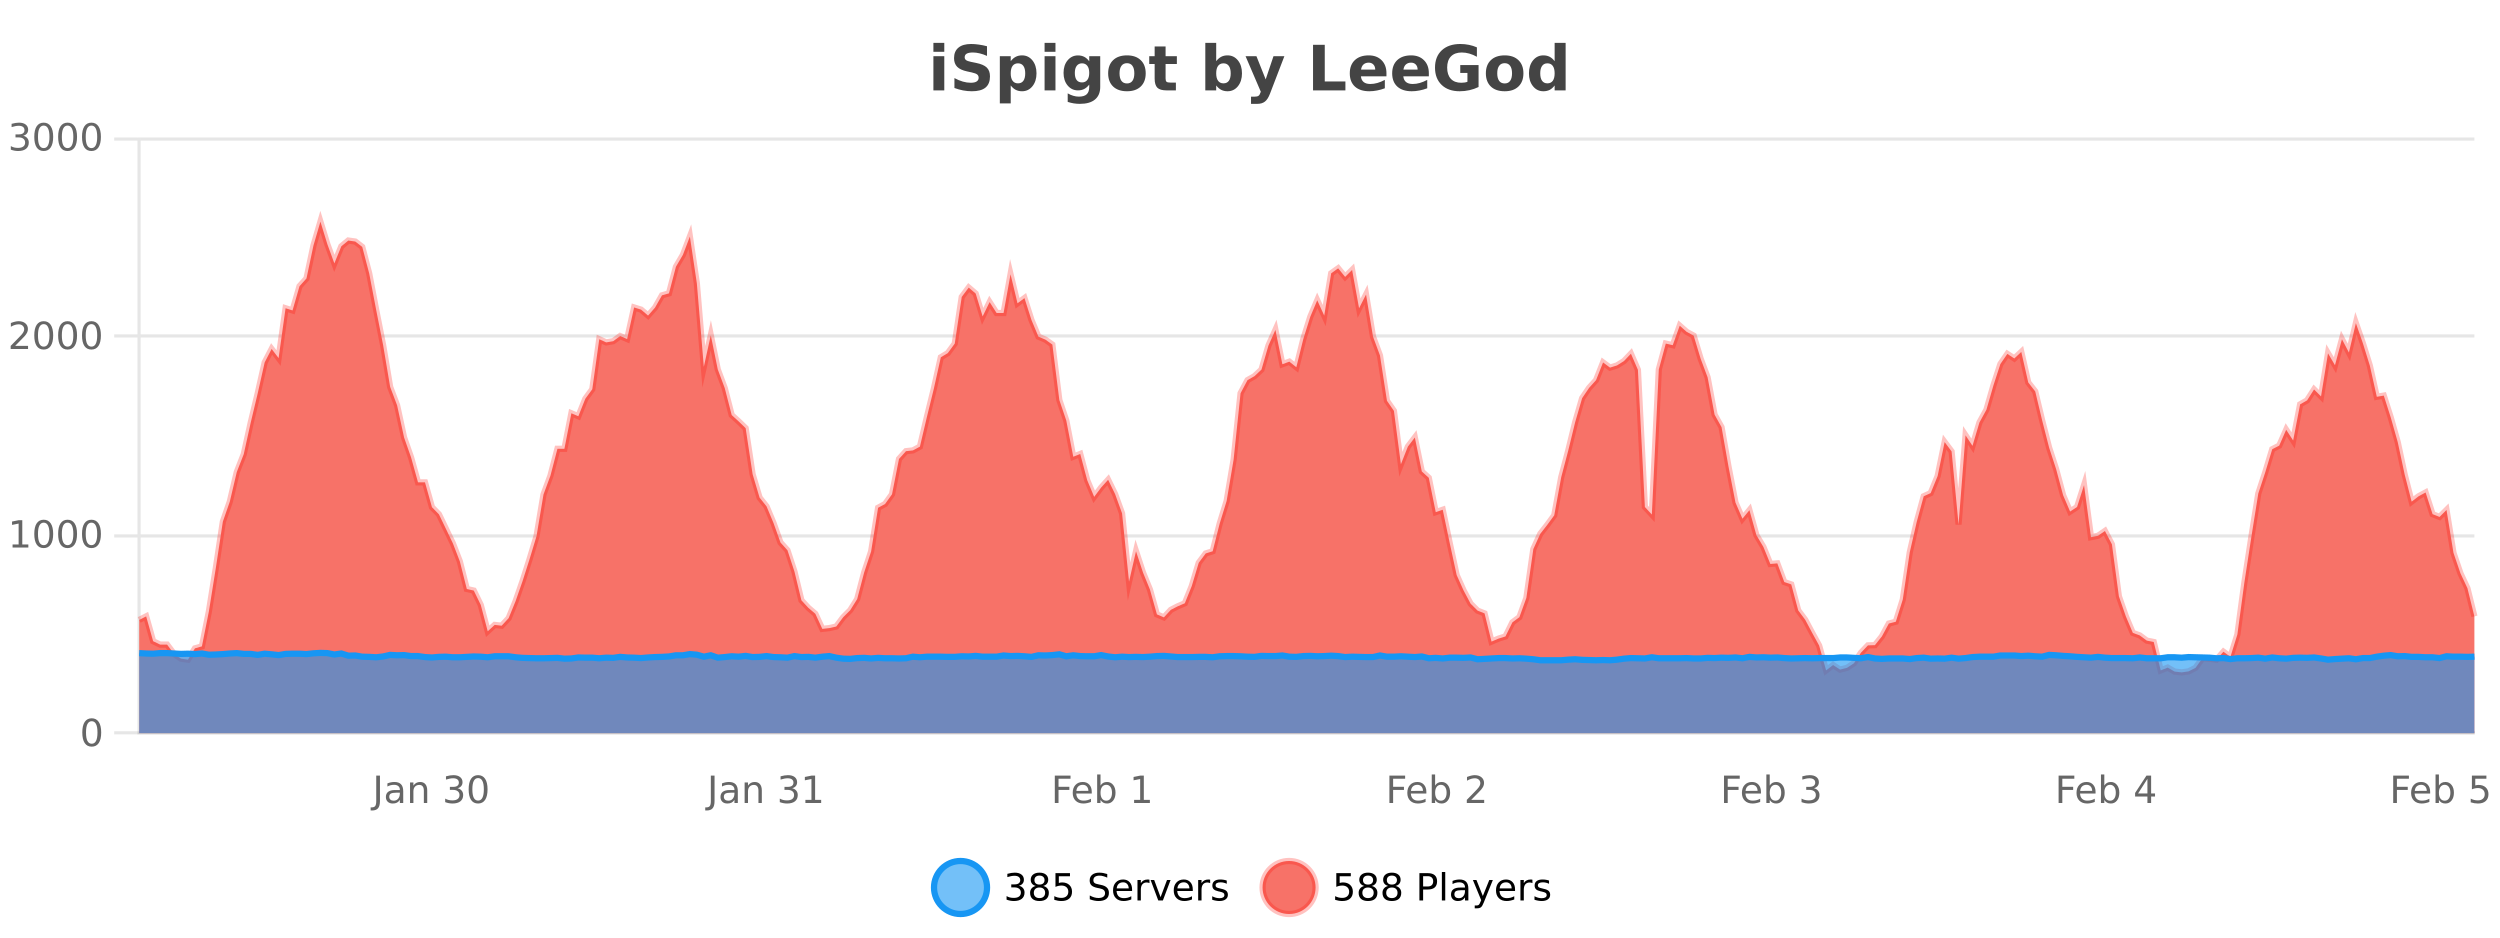 <?xml version="1.0" encoding="UTF-8"?>
<svg xmlns="http://www.w3.org/2000/svg" xmlns:xlink="http://www.w3.org/1999/xlink" width="800pt" height="300pt" viewBox="0 0 800 300" version="1.1">
<defs>
<clipPath id="clip1">
  <path d="M 270 263 L 345 263 L 345 300 L 270 300 Z M 270 263 "/>
</clipPath>
<clipPath id="clip2">
  <path d="M 375 263 L 450 263 L 450 300 L 375 300 Z M 375 263 "/>
</clipPath>
<clipPath id="clip3">
  <path d="M 44.539 70 L 791.805 70 L 791.805 234.602 L 44.539 234.602 Z M 44.539 70 "/>
</clipPath>
<clipPath id="clip4">
  <path d="M 43.539 43 L 792.805 43 L 792.805 235.602 L 43.539 235.602 Z M 43.539 43 "/>
</clipPath>
<clipPath id="clip5">
  <path d="M 44.539 208 L 791.805 208 L 791.805 234.602 L 44.539 234.602 Z M 44.539 208 "/>
</clipPath>
<clipPath id="clip6">
  <path d="M 43.539 180 L 792.805 180 L 792.805 235.602 L 43.539 235.602 Z M 43.539 180 "/>
</clipPath>
</defs>
<g id="surface1358121">
<rect x="0" y="0" width="800" height="300" style="fill:rgb(100%,100%,100%);fill-opacity:1;stroke:none;"/>
<path style="fill:none;stroke-width:1;stroke-linecap:butt;stroke-linejoin:miter;stroke:rgb(0%,0%,0%);stroke-opacity:0.098;stroke-miterlimit:10;" d="M 45 234.5 L 791.805 234.5 "/>
<path style="fill:none;stroke-width:1;stroke-linecap:butt;stroke-linejoin:miter;stroke:rgb(0%,0%,0%);stroke-opacity:0.098;stroke-miterlimit:10;" d="M 36.539 234.5 L 44 234.5 "/>
<path style="fill:none;stroke-width:1;stroke-linecap:butt;stroke-linejoin:miter;stroke:rgb(0%,0%,0%);stroke-opacity:0.098;stroke-miterlimit:10;" d="M 45 171.5 L 791.805 171.5 "/>
<path style="fill:none;stroke-width:1;stroke-linecap:butt;stroke-linejoin:miter;stroke:rgb(0%,0%,0%);stroke-opacity:0.098;stroke-miterlimit:10;" d="M 36.539 171.5 L 44 171.5 "/>
<path style="fill:none;stroke-width:1;stroke-linecap:butt;stroke-linejoin:miter;stroke:rgb(0%,0%,0%);stroke-opacity:0.098;stroke-miterlimit:10;" d="M 45 107.5 L 791.805 107.5 "/>
<path style="fill:none;stroke-width:1;stroke-linecap:butt;stroke-linejoin:miter;stroke:rgb(0%,0%,0%);stroke-opacity:0.098;stroke-miterlimit:10;" d="M 36.539 107.5 L 44 107.5 "/>
<path style="fill:none;stroke-width:1;stroke-linecap:butt;stroke-linejoin:miter;stroke:rgb(0%,0%,0%);stroke-opacity:0.098;stroke-miterlimit:10;" d="M 45 44.5 L 791.805 44.5 "/>
<path style="fill:none;stroke-width:1;stroke-linecap:butt;stroke-linejoin:miter;stroke:rgb(0%,0%,0%);stroke-opacity:0.098;stroke-miterlimit:10;" d="M 36.539 44.5 L 44 44.5 "/>
<path style=" stroke:none;fill-rule:nonzero;fill:rgb(9.02%,58.824%,95.294%);fill-opacity:0.6;" d="M 315.852 284 C 315.852 288.688 312.055 292.484 307.367 292.484 C 302.684 292.484 298.883 288.688 298.883 284 C 298.883 279.312 302.684 275.516 307.367 275.516 C 312.055 275.516 315.852 279.312 315.852 284 Z M 315.852 284 "/>
<g clip-path="url(#clip1)" clip-rule="nonzero">
<path style="fill:none;stroke-width:2;stroke-linecap:butt;stroke-linejoin:miter;stroke:rgb(9.02%,58.824%,95.294%);stroke-opacity:1;stroke-miterlimit:10;" d="M 315.852 284 C 315.852 288.688 312.055 292.484 307.367 292.484 C 302.684 292.484 298.883 288.688 298.883 284 C 298.883 279.312 302.684 275.516 307.367 275.516 C 312.055 275.516 315.852 279.312 315.852 284 Z M 315.852 284 "/>
</g>
<path style=" stroke:none;fill-rule:nonzero;fill:rgb(0%,0%,0%);fill-opacity:1;" d="M 326.055 283.438 C 326.617 283.562 327.055 283.82 327.367 284.203 C 327.688 284.578 327.852 285.047 327.852 285.609 C 327.852 286.477 327.555 287.148 326.961 287.625 C 326.367 288.094 325.523 288.328 324.43 288.328 C 324.062 288.328 323.684 288.289 323.289 288.219 C 322.902 288.148 322.508 288.039 322.102 287.891 L 322.102 286.75 C 322.422 286.938 322.777 287.086 323.164 287.188 C 323.559 287.281 323.969 287.328 324.398 287.328 C 325.137 287.328 325.699 287.184 326.086 286.891 C 326.48 286.602 326.68 286.172 326.68 285.609 C 326.68 285.102 326.496 284.699 326.133 284.406 C 325.766 284.117 325.266 283.969 324.633 283.969 L 323.602 283.969 L 323.602 283 L 324.68 283 C 325.25 283 325.695 282.887 326.008 282.656 C 326.32 282.418 326.477 282.078 326.477 281.641 C 326.477 281.195 326.312 280.852 325.992 280.609 C 325.68 280.371 325.227 280.25 324.633 280.25 C 324.297 280.25 323.945 280.289 323.57 280.359 C 323.203 280.422 322.797 280.527 322.352 280.672 L 322.352 279.625 C 322.809 279.5 323.23 279.406 323.617 279.344 C 324.012 279.281 324.383 279.25 324.727 279.25 C 325.633 279.25 326.344 279.453 326.867 279.859 C 327.387 280.266 327.648 280.82 327.648 281.516 C 327.648 282.008 327.508 282.418 327.227 282.75 C 326.953 283.086 326.562 283.312 326.055 283.438 Z M 332.629 284 C 332.066 284 331.621 284.152 331.301 284.453 C 330.977 284.758 330.816 285.168 330.816 285.688 C 330.816 286.219 330.977 286.637 331.301 286.938 C 331.621 287.242 332.066 287.391 332.629 287.391 C 333.191 287.391 333.633 287.242 333.957 286.938 C 334.277 286.637 334.441 286.219 334.441 285.688 C 334.441 285.168 334.277 284.758 333.957 284.453 C 333.645 284.152 333.199 284 332.629 284 Z M 331.441 283.5 C 330.941 283.375 330.543 283.141 330.254 282.797 C 329.973 282.445 329.832 282.016 329.832 281.516 C 329.832 280.82 330.082 280.266 330.582 279.859 C 331.082 279.453 331.762 279.25 332.629 279.25 C 333.504 279.25 334.184 279.453 334.676 279.859 C 335.176 280.266 335.426 280.82 335.426 281.516 C 335.426 282.016 335.285 282.445 335.004 282.797 C 334.723 283.141 334.324 283.375 333.816 283.5 C 334.387 283.637 334.832 283.898 335.145 284.281 C 335.465 284.668 335.629 285.137 335.629 285.688 C 335.629 286.543 335.367 287.199 334.848 287.656 C 334.336 288.105 333.598 288.328 332.629 288.328 C 331.668 288.328 330.93 288.105 330.41 287.656 C 329.887 287.199 329.629 286.543 329.629 285.688 C 329.629 285.137 329.789 284.668 330.113 284.281 C 330.434 283.898 330.879 283.637 331.441 283.5 Z M 331.02 281.625 C 331.02 282.086 331.16 282.438 331.441 282.688 C 331.723 282.938 332.117 283.062 332.629 283.062 C 333.137 283.062 333.535 282.938 333.816 282.688 C 334.105 282.438 334.254 282.086 334.254 281.625 C 334.254 281.18 334.105 280.828 333.816 280.578 C 333.535 280.32 333.137 280.188 332.629 280.188 C 332.117 280.188 331.723 280.32 331.441 280.578 C 331.16 280.828 331.02 281.18 331.02 281.625 Z M 337.75 279.406 L 342.391 279.406 L 342.391 280.406 L 338.828 280.406 L 338.828 282.547 C 339.004 282.484 339.176 282.445 339.344 282.422 C 339.52 282.391 339.691 282.375 339.859 282.375 C 340.836 282.375 341.613 282.648 342.188 283.188 C 342.758 283.719 343.047 284.438 343.047 285.344 C 343.047 286.293 342.75 287.027 342.156 287.547 C 341.57 288.07 340.75 288.328 339.688 288.328 C 339.312 288.328 338.93 288.297 338.547 288.234 C 338.172 288.172 337.781 288.078 337.375 287.953 L 337.375 286.766 C 337.727 286.953 338.094 287.094 338.469 287.188 C 338.844 287.281 339.238 287.328 339.656 287.328 C 340.332 287.328 340.867 287.152 341.266 286.797 C 341.66 286.445 341.859 285.961 341.859 285.344 C 341.859 284.742 341.66 284.262 341.266 283.906 C 340.867 283.555 340.332 283.375 339.656 283.375 C 339.344 283.375 339.023 283.414 338.703 283.484 C 338.391 283.547 338.07 283.652 337.75 283.797 Z M 354.32 279.688 L 354.32 280.844 C 353.871 280.637 353.445 280.48 353.039 280.375 C 352.641 280.262 352.262 280.203 351.898 280.203 C 351.25 280.203 350.75 280.328 350.398 280.578 C 350.055 280.828 349.883 281.188 349.883 281.656 C 349.883 282.043 349.996 282.336 350.227 282.531 C 350.453 282.73 350.898 282.887 351.555 283 L 352.258 283.156 C 353.141 283.324 353.793 283.621 354.211 284.047 C 354.637 284.465 354.852 285.027 354.852 285.734 C 354.852 286.59 354.562 287.234 353.992 287.672 C 353.43 288.109 352.594 288.328 351.492 288.328 C 351.086 288.328 350.648 288.281 350.18 288.188 C 349.711 288.094 349.227 287.953 348.727 287.766 L 348.727 286.547 C 349.203 286.82 349.672 287.023 350.133 287.156 C 350.602 287.293 351.055 287.359 351.492 287.359 C 352.168 287.359 352.688 287.23 353.055 286.969 C 353.43 286.699 353.617 286.32 353.617 285.828 C 353.617 285.402 353.48 285.07 353.211 284.828 C 352.949 284.578 352.516 284.398 351.914 284.281 L 351.195 284.141 C 350.309 283.965 349.668 283.688 349.273 283.312 C 348.887 282.938 348.695 282.418 348.695 281.75 C 348.695 280.969 348.965 280.359 349.508 279.922 C 350.047 279.477 350.797 279.25 351.758 279.25 C 352.172 279.25 352.59 279.289 353.008 279.359 C 353.434 279.434 353.871 279.543 354.32 279.688 Z M 362.266 284.609 L 362.266 285.125 L 357.297 285.125 C 357.348 285.875 357.57 286.445 357.969 286.828 C 358.375 287.215 358.93 287.406 359.641 287.406 C 360.055 287.406 360.457 287.359 360.844 287.266 C 361.238 287.164 361.629 287.008 362.016 286.797 L 362.016 287.828 C 361.617 287.984 361.219 288.105 360.812 288.188 C 360.406 288.281 359.992 288.328 359.578 288.328 C 358.535 288.328 357.707 288.027 357.094 287.422 C 356.477 286.809 356.172 285.98 356.172 284.938 C 356.172 283.867 356.461 283.016 357.047 282.391 C 357.629 281.758 358.41 281.438 359.391 281.438 C 360.273 281.438 360.973 281.727 361.484 282.297 C 362.004 282.859 362.266 283.633 362.266 284.609 Z M 361.188 284.281 C 361.176 283.699 361.008 283.23 360.688 282.875 C 360.363 282.523 359.938 282.344 359.406 282.344 C 358.801 282.344 358.316 282.516 357.953 282.859 C 357.598 283.203 357.395 283.684 357.344 284.297 Z M 367.836 282.594 C 367.711 282.531 367.574 282.484 367.43 282.453 C 367.293 282.414 367.137 282.391 366.961 282.391 C 366.355 282.391 365.887 282.59 365.555 282.984 C 365.23 283.383 365.07 283.953 365.07 284.703 L 365.07 288.156 L 363.992 288.156 L 363.992 281.594 L 365.07 281.594 L 365.07 282.609 C 365.297 282.215 365.594 281.922 365.961 281.734 C 366.324 281.539 366.766 281.438 367.289 281.438 C 367.359 281.438 367.438 281.445 367.523 281.453 C 367.617 281.465 367.715 281.48 367.82 281.5 Z M 368.195 281.594 L 369.336 281.594 L 371.383 287.094 L 373.445 281.594 L 374.586 281.594 L 372.117 288.156 L 370.648 288.156 Z M 381.688 284.609 L 381.688 285.125 L 376.719 285.125 C 376.77 285.875 376.992 286.445 377.391 286.828 C 377.797 287.215 378.352 287.406 379.062 287.406 C 379.477 287.406 379.879 287.359 380.266 287.266 C 380.66 287.164 381.051 287.008 381.438 286.797 L 381.438 287.828 C 381.039 287.984 380.641 288.105 380.234 288.188 C 379.828 288.281 379.414 288.328 379 288.328 C 377.957 288.328 377.129 288.027 376.516 287.422 C 375.898 286.809 375.594 285.98 375.594 284.938 C 375.594 283.867 375.883 283.016 376.469 282.391 C 377.051 281.758 377.832 281.438 378.812 281.438 C 379.695 281.438 380.395 281.727 380.906 282.297 C 381.426 282.859 381.688 283.633 381.688 284.609 Z M 380.609 284.281 C 380.598 283.699 380.43 283.23 380.109 282.875 C 379.785 282.523 379.359 282.344 378.828 282.344 C 378.223 282.344 377.738 282.516 377.375 282.859 C 377.02 283.203 376.816 283.684 376.766 284.297 Z M 387.258 282.594 C 387.133 282.531 386.996 282.484 386.852 282.453 C 386.715 282.414 386.559 282.391 386.383 282.391 C 385.777 282.391 385.309 282.59 384.977 282.984 C 384.652 283.383 384.492 283.953 384.492 284.703 L 384.492 288.156 L 383.414 288.156 L 383.414 281.594 L 384.492 281.594 L 384.492 282.609 C 384.719 282.215 385.016 281.922 385.383 281.734 C 385.746 281.539 386.188 281.438 386.711 281.438 C 386.781 281.438 386.859 281.445 386.945 281.453 C 387.039 281.465 387.137 281.48 387.242 281.5 Z M 392.562 281.781 L 392.562 282.812 C 392.258 282.656 391.941 282.543 391.609 282.469 C 391.285 282.387 390.945 282.344 390.594 282.344 C 390.062 282.344 389.66 282.43 389.391 282.594 C 389.117 282.75 388.984 282.996 388.984 283.328 C 388.984 283.578 389.078 283.777 389.266 283.922 C 389.461 284.059 389.852 284.188 390.438 284.312 L 390.797 284.406 C 391.566 284.562 392.113 284.793 392.438 285.094 C 392.758 285.398 392.922 285.812 392.922 286.344 C 392.922 286.961 392.676 287.445 392.188 287.797 C 391.707 288.152 391.047 288.328 390.203 288.328 C 389.848 288.328 389.477 288.289 389.094 288.219 C 388.719 288.156 388.32 288.059 387.906 287.922 L 387.906 286.797 C 388.301 287.008 388.691 287.164 389.078 287.266 C 389.461 287.371 389.848 287.422 390.234 287.422 C 390.734 287.422 391.117 287.34 391.391 287.172 C 391.672 286.996 391.812 286.746 391.812 286.422 C 391.812 286.133 391.711 285.906 391.516 285.75 C 391.316 285.594 390.883 285.445 390.219 285.297 L 389.844 285.219 C 389.176 285.074 388.691 284.855 388.391 284.562 C 388.098 284.273 387.953 283.875 387.953 283.375 C 387.953 282.75 388.172 282.273 388.609 281.938 C 389.047 281.605 389.664 281.438 390.469 281.438 C 390.863 281.438 391.238 281.469 391.594 281.531 C 391.945 281.586 392.27 281.668 392.562 281.781 Z M 317.367 277.016 "/>
<path style=" stroke:none;fill-rule:nonzero;fill:rgb(96.863%,44.706%,40.784%);fill-opacity:1;" d="M 420.988 284 C 420.988 288.688 417.191 292.484 412.504 292.484 C 407.82 292.484 404.02 288.688 404.02 284 C 404.02 279.312 407.82 275.516 412.504 275.516 C 417.191 275.516 420.988 279.312 420.988 284 Z M 420.988 284 "/>
<g clip-path="url(#clip2)" clip-rule="nonzero">
<path style="fill:none;stroke-width:2;stroke-linecap:butt;stroke-linejoin:miter;stroke:rgb(100%,4.706%,0%);stroke-opacity:0.247;stroke-miterlimit:10;" d="M 420.988 284 C 420.988 288.688 417.191 292.484 412.504 292.484 C 407.82 292.484 404.02 288.688 404.02 284 C 404.02 279.312 407.82 275.516 412.504 275.516 C 417.191 275.516 420.988 279.312 420.988 284 Z M 420.988 284 "/>
</g>
<path style=" stroke:none;fill-rule:nonzero;fill:rgb(0%,0%,0%);fill-opacity:1;" d="M 427.617 279.406 L 432.258 279.406 L 432.258 280.406 L 428.695 280.406 L 428.695 282.547 C 428.871 282.484 429.043 282.445 429.211 282.422 C 429.387 282.391 429.559 282.375 429.727 282.375 C 430.703 282.375 431.48 282.648 432.055 283.188 C 432.625 283.719 432.914 284.438 432.914 285.344 C 432.914 286.293 432.617 287.027 432.023 287.547 C 431.438 288.07 430.617 288.328 429.555 288.328 C 429.18 288.328 428.797 288.297 428.414 288.234 C 428.039 288.172 427.648 288.078 427.242 287.953 L 427.242 286.766 C 427.594 286.953 427.961 287.094 428.336 287.188 C 428.711 287.281 429.105 287.328 429.523 287.328 C 430.199 287.328 430.734 287.152 431.133 286.797 C 431.527 286.445 431.727 285.961 431.727 285.344 C 431.727 284.742 431.527 284.262 431.133 283.906 C 430.734 283.555 430.199 283.375 429.523 283.375 C 429.211 283.375 428.891 283.414 428.57 283.484 C 428.258 283.547 427.938 283.652 427.617 283.797 Z M 437.766 284 C 437.203 284 436.758 284.152 436.438 284.453 C 436.113 284.758 435.953 285.168 435.953 285.688 C 435.953 286.219 436.113 286.637 436.438 286.938 C 436.758 287.242 437.203 287.391 437.766 287.391 C 438.328 287.391 438.77 287.242 439.094 286.938 C 439.414 286.637 439.578 286.219 439.578 285.688 C 439.578 285.168 439.414 284.758 439.094 284.453 C 438.781 284.152 438.336 284 437.766 284 Z M 436.578 283.5 C 436.078 283.375 435.68 283.141 435.391 282.797 C 435.109 282.445 434.969 282.016 434.969 281.516 C 434.969 280.82 435.219 280.266 435.719 279.859 C 436.219 279.453 436.898 279.25 437.766 279.25 C 438.641 279.25 439.32 279.453 439.812 279.859 C 440.312 280.266 440.562 280.82 440.562 281.516 C 440.562 282.016 440.422 282.445 440.141 282.797 C 439.859 283.141 439.461 283.375 438.953 283.5 C 439.523 283.637 439.969 283.898 440.281 284.281 C 440.602 284.668 440.766 285.137 440.766 285.688 C 440.766 286.543 440.504 287.199 439.984 287.656 C 439.473 288.105 438.734 288.328 437.766 288.328 C 436.805 288.328 436.066 288.105 435.547 287.656 C 435.023 287.199 434.766 286.543 434.766 285.688 C 434.766 285.137 434.926 284.668 435.25 284.281 C 435.57 283.898 436.016 283.637 436.578 283.5 Z M 436.156 281.625 C 436.156 282.086 436.297 282.438 436.578 282.688 C 436.859 282.938 437.254 283.062 437.766 283.062 C 438.273 283.062 438.672 282.938 438.953 282.688 C 439.242 282.438 439.391 282.086 439.391 281.625 C 439.391 281.18 439.242 280.828 438.953 280.578 C 438.672 280.32 438.273 280.188 437.766 280.188 C 437.254 280.188 436.859 280.32 436.578 280.578 C 436.297 280.828 436.156 281.18 436.156 281.625 Z M 445.398 284 C 444.836 284 444.391 284.152 444.07 284.453 C 443.746 284.758 443.586 285.168 443.586 285.688 C 443.586 286.219 443.746 286.637 444.07 286.938 C 444.391 287.242 444.836 287.391 445.398 287.391 C 445.961 287.391 446.402 287.242 446.727 286.938 C 447.047 286.637 447.211 286.219 447.211 285.688 C 447.211 285.168 447.047 284.758 446.727 284.453 C 446.414 284.152 445.969 284 445.398 284 Z M 444.211 283.5 C 443.711 283.375 443.312 283.141 443.023 282.797 C 442.742 282.445 442.602 282.016 442.602 281.516 C 442.602 280.82 442.852 280.266 443.352 279.859 C 443.852 279.453 444.531 279.25 445.398 279.25 C 446.273 279.25 446.953 279.453 447.445 279.859 C 447.945 280.266 448.195 280.82 448.195 281.516 C 448.195 282.016 448.055 282.445 447.773 282.797 C 447.492 283.141 447.094 283.375 446.586 283.5 C 447.156 283.637 447.602 283.898 447.914 284.281 C 448.234 284.668 448.398 285.137 448.398 285.688 C 448.398 286.543 448.137 287.199 447.617 287.656 C 447.105 288.105 446.367 288.328 445.398 288.328 C 444.438 288.328 443.699 288.105 443.18 287.656 C 442.656 287.199 442.398 286.543 442.398 285.688 C 442.398 285.137 442.559 284.668 442.883 284.281 C 443.203 283.898 443.648 283.637 444.211 283.5 Z M 443.789 281.625 C 443.789 282.086 443.93 282.438 444.211 282.688 C 444.492 282.938 444.887 283.062 445.398 283.062 C 445.906 283.062 446.305 282.938 446.586 282.688 C 446.875 282.438 447.023 282.086 447.023 281.625 C 447.023 281.18 446.875 280.828 446.586 280.578 C 446.305 280.32 445.906 280.188 445.398 280.188 C 444.887 280.188 444.492 280.32 444.211 280.578 C 443.93 280.828 443.789 281.18 443.789 281.625 Z M 455.398 280.375 L 455.398 283.672 L 456.883 283.672 C 457.434 283.672 457.859 283.531 458.164 283.25 C 458.465 282.961 458.617 282.547 458.617 282.016 C 458.617 281.496 458.465 281.094 458.164 280.812 C 457.859 280.523 457.434 280.375 456.883 280.375 Z M 454.211 279.406 L 456.883 279.406 C 457.871 279.406 458.617 279.633 459.117 280.078 C 459.617 280.516 459.867 281.164 459.867 282.016 C 459.867 282.883 459.617 283.539 459.117 283.984 C 458.617 284.422 457.871 284.641 456.883 284.641 L 455.398 284.641 L 455.398 288.156 L 454.211 288.156 Z M 461.398 279.031 L 462.477 279.031 L 462.477 288.156 L 461.398 288.156 Z M 467.719 284.859 C 466.852 284.859 466.25 284.961 465.906 285.156 C 465.57 285.355 465.406 285.695 465.406 286.172 C 465.406 286.559 465.531 286.867 465.781 287.094 C 466.039 287.312 466.383 287.422 466.812 287.422 C 467.414 287.422 467.895 287.215 468.25 286.797 C 468.613 286.371 468.797 285.805 468.797 285.094 L 468.797 284.859 Z M 469.875 284.406 L 469.875 288.156 L 468.797 288.156 L 468.797 287.156 C 468.547 287.555 468.238 287.852 467.875 288.047 C 467.508 288.234 467.062 288.328 466.531 288.328 C 465.852 288.328 465.316 288.141 464.922 287.766 C 464.523 287.383 464.328 286.875 464.328 286.25 C 464.328 285.512 464.57 284.953 465.062 284.578 C 465.562 284.203 466.301 284.016 467.281 284.016 L 468.797 284.016 L 468.797 283.906 C 468.797 283.406 468.629 283.023 468.297 282.75 C 467.973 282.48 467.52 282.344 466.938 282.344 C 466.562 282.344 466.191 282.391 465.828 282.484 C 465.473 282.578 465.133 282.715 464.812 282.891 L 464.812 281.891 C 465.207 281.734 465.586 281.621 465.953 281.547 C 466.328 281.477 466.691 281.438 467.047 281.438 C 467.992 281.438 468.703 281.684 469.172 282.172 C 469.641 282.664 469.875 283.406 469.875 284.406 Z M 474.82 288.766 C 474.516 289.547 474.219 290.055 473.93 290.297 C 473.637 290.535 473.25 290.656 472.773 290.656 L 471.914 290.656 L 471.914 289.75 L 472.539 289.75 C 472.84 289.75 473.07 289.676 473.227 289.531 C 473.391 289.395 473.574 289.066 473.773 288.547 L 473.977 288.047 L 471.32 281.594 L 472.461 281.594 L 474.508 286.719 L 476.57 281.594 L 477.711 281.594 Z M 484.812 284.609 L 484.812 285.125 L 479.844 285.125 C 479.895 285.875 480.117 286.445 480.516 286.828 C 480.922 287.215 481.477 287.406 482.188 287.406 C 482.602 287.406 483.004 287.359 483.391 287.266 C 483.785 287.164 484.176 287.008 484.562 286.797 L 484.562 287.828 C 484.164 287.984 483.766 288.105 483.359 288.188 C 482.953 288.281 482.539 288.328 482.125 288.328 C 481.082 288.328 480.254 288.027 479.641 287.422 C 479.023 286.809 478.719 285.98 478.719 284.938 C 478.719 283.867 479.008 283.016 479.594 282.391 C 480.176 281.758 480.957 281.438 481.938 281.438 C 482.82 281.438 483.52 281.727 484.031 282.297 C 484.551 282.859 484.812 283.633 484.812 284.609 Z M 483.734 284.281 C 483.723 283.699 483.555 283.23 483.234 282.875 C 482.91 282.523 482.484 282.344 481.953 282.344 C 481.348 282.344 480.863 282.516 480.5 282.859 C 480.145 283.203 479.941 283.684 479.891 284.297 Z M 490.383 282.594 C 490.258 282.531 490.121 282.484 489.977 282.453 C 489.84 282.414 489.684 282.391 489.508 282.391 C 488.902 282.391 488.434 282.59 488.102 282.984 C 487.777 283.383 487.617 283.953 487.617 284.703 L 487.617 288.156 L 486.539 288.156 L 486.539 281.594 L 487.617 281.594 L 487.617 282.609 C 487.844 282.215 488.141 281.922 488.508 281.734 C 488.871 281.539 489.312 281.438 489.836 281.438 C 489.906 281.438 489.984 281.445 490.07 281.453 C 490.164 281.465 490.262 281.48 490.367 281.5 Z M 495.691 281.781 L 495.691 282.812 C 495.387 282.656 495.07 282.543 494.738 282.469 C 494.414 282.387 494.074 282.344 493.723 282.344 C 493.191 282.344 492.789 282.43 492.52 282.594 C 492.246 282.75 492.113 282.996 492.113 283.328 C 492.113 283.578 492.207 283.777 492.395 283.922 C 492.59 284.059 492.98 284.188 493.566 284.312 L 493.926 284.406 C 494.695 284.562 495.242 284.793 495.566 285.094 C 495.887 285.398 496.051 285.812 496.051 286.344 C 496.051 286.961 495.805 287.445 495.316 287.797 C 494.836 288.152 494.176 288.328 493.332 288.328 C 492.977 288.328 492.605 288.289 492.223 288.219 C 491.848 288.156 491.449 288.059 491.035 287.922 L 491.035 286.797 C 491.43 287.008 491.82 287.164 492.207 287.266 C 492.59 287.371 492.977 287.422 493.363 287.422 C 493.863 287.422 494.246 287.34 494.52 287.172 C 494.801 286.996 494.941 286.746 494.941 286.422 C 494.941 286.133 494.84 285.906 494.645 285.75 C 494.445 285.594 494.012 285.445 493.348 285.297 L 492.973 285.219 C 492.305 285.074 491.82 284.855 491.52 284.562 C 491.227 284.273 491.082 283.875 491.082 283.375 C 491.082 282.75 491.301 282.273 491.738 281.938 C 492.176 281.605 492.793 281.438 493.598 281.438 C 493.992 281.438 494.367 281.469 494.723 281.531 C 495.074 281.586 495.398 281.668 495.691 281.781 Z M 422.504 277.016 "/>
<path style=" stroke:none;fill-rule:nonzero;fill:rgb(26.667%,26.667%,26.667%);fill-opacity:1;" d="M 298.688 17.984 L 302.172 17.984 L 302.172 28.922 L 298.688 28.922 Z M 298.688 13.719 L 302.172 13.719 L 302.172 16.578 L 298.688 16.578 Z M 315.84 14.797 L 315.84 17.891 C 315.035 17.527 314.254 17.258 313.496 17.078 C 312.734 16.891 312.016 16.797 311.34 16.797 C 310.441 16.797 309.777 16.922 309.34 17.172 C 308.91 17.422 308.699 17.809 308.699 18.328 C 308.699 18.715 308.844 19.016 309.137 19.234 C 309.426 19.453 309.953 19.641 310.715 19.797 L 312.309 20.125 C 313.934 20.449 315.082 20.945 315.762 21.609 C 316.449 22.277 316.793 23.219 316.793 24.438 C 316.793 26.043 316.312 27.242 315.355 28.031 C 314.406 28.812 312.953 29.203 310.996 29.203 C 310.066 29.203 309.137 29.113 308.199 28.938 C 307.27 28.762 306.344 28.5 305.418 28.156 L 305.418 24.984 C 306.344 25.484 307.238 25.859 308.105 26.109 C 308.98 26.359 309.824 26.484 310.637 26.484 C 311.457 26.484 312.082 26.352 312.512 26.078 C 312.949 25.797 313.168 25.402 313.168 24.891 C 313.168 24.445 313.016 24.094 312.715 23.844 C 312.422 23.594 311.832 23.371 310.949 23.172 L 309.496 22.859 C 308.035 22.547 306.969 22.055 306.293 21.375 C 305.625 20.688 305.293 19.762 305.293 18.594 C 305.293 17.148 305.762 16.031 306.699 15.25 C 307.637 14.469 308.984 14.078 310.746 14.078 C 311.547 14.078 312.371 14.141 313.215 14.266 C 314.059 14.383 314.934 14.559 315.84 14.797 Z M 323.43 27.344 L 323.43 33.078 L 319.945 33.078 L 319.945 17.984 L 323.43 17.984 L 323.43 19.578 C 323.918 18.945 324.453 18.477 325.039 18.172 C 325.621 17.871 326.293 17.719 327.055 17.719 C 328.406 17.719 329.516 18.258 330.383 19.328 C 331.246 20.402 331.68 21.781 331.68 23.469 C 331.68 25.148 331.246 26.523 330.383 27.594 C 329.516 28.668 328.406 29.203 327.055 29.203 C 326.293 29.203 325.621 29.051 325.039 28.75 C 324.453 28.449 323.918 27.98 323.43 27.344 Z M 325.758 20.266 C 325.008 20.266 324.43 20.543 324.023 21.094 C 323.625 21.637 323.43 22.43 323.43 23.469 C 323.43 24.5 323.625 25.293 324.023 25.844 C 324.43 26.398 325.008 26.672 325.758 26.672 C 326.508 26.672 327.078 26.402 327.477 25.859 C 327.871 25.309 328.07 24.512 328.07 23.469 C 328.07 22.43 327.871 21.637 327.477 21.094 C 327.078 20.543 326.508 20.266 325.758 20.266 Z M 334.266 17.984 L 337.75 17.984 L 337.75 28.922 L 334.266 28.922 Z M 334.266 13.719 L 337.75 13.719 L 337.75 16.578 L 334.266 16.578 Z M 348.555 27.062 C 348.074 27.699 347.543 28.168 346.961 28.469 C 346.375 28.773 345.703 28.922 344.945 28.922 C 343.609 28.922 342.508 28.398 341.633 27.344 C 340.766 26.293 340.336 24.953 340.336 23.328 C 340.336 21.695 340.766 20.355 341.633 19.312 C 342.508 18.262 343.609 17.734 344.945 17.734 C 345.703 17.734 346.375 17.887 346.961 18.188 C 347.543 18.492 348.074 18.965 348.555 19.609 L 348.555 17.984 L 352.07 17.984 L 352.07 27.812 C 352.07 29.57 351.512 30.914 350.398 31.844 C 349.293 32.77 347.684 33.234 345.57 33.234 C 344.891 33.234 344.23 33.18 343.586 33.078 C 342.949 32.973 342.309 32.816 341.664 32.609 L 341.664 29.875 C 342.277 30.227 342.875 30.488 343.461 30.656 C 344.043 30.832 344.633 30.922 345.227 30.922 C 346.371 30.922 347.211 30.672 347.742 30.172 C 348.281 29.672 348.555 28.887 348.555 27.812 Z M 346.242 20.266 C 345.523 20.266 344.961 20.531 344.555 21.062 C 344.148 21.594 343.945 22.352 343.945 23.328 C 343.945 24.328 344.137 25.09 344.523 25.609 C 344.918 26.121 345.492 26.375 346.242 26.375 C 346.969 26.375 347.539 26.109 347.945 25.578 C 348.352 25.047 348.555 24.297 348.555 23.328 C 348.555 22.352 348.352 21.594 347.945 21.062 C 347.539 20.531 346.969 20.266 346.242 20.266 Z M 360.641 20.219 C 359.859 20.219 359.266 20.5 358.859 21.062 C 358.453 21.617 358.25 22.418 358.25 23.469 C 358.25 24.512 358.453 25.312 358.859 25.875 C 359.266 26.43 359.859 26.703 360.641 26.703 C 361.398 26.703 361.977 26.43 362.375 25.875 C 362.781 25.312 362.984 24.512 362.984 23.469 C 362.984 22.418 362.781 21.617 362.375 21.062 C 361.977 20.5 361.398 20.219 360.641 20.219 Z M 360.641 17.719 C 362.516 17.719 363.977 18.23 365.031 19.25 C 366.094 20.262 366.625 21.668 366.625 23.469 C 366.625 25.262 366.094 26.668 365.031 27.688 C 363.977 28.699 362.516 29.203 360.641 29.203 C 358.742 29.203 357.266 28.699 356.203 27.688 C 355.141 26.668 354.609 25.262 354.609 23.469 C 354.609 21.668 355.141 20.262 356.203 19.25 C 357.266 18.23 358.742 17.719 360.641 17.719 Z M 372.988 14.875 L 372.988 17.984 L 376.598 17.984 L 376.598 20.484 L 372.988 20.484 L 372.988 25.125 C 372.988 25.637 373.086 25.98 373.285 26.156 C 373.492 26.336 373.895 26.422 374.488 26.422 L 376.285 26.422 L 376.285 28.922 L 373.285 28.922 C 371.91 28.922 370.93 28.637 370.348 28.062 C 369.773 27.48 369.488 26.5 369.488 25.125 L 369.488 20.484 L 367.754 20.484 L 367.754 17.984 L 369.488 17.984 L 369.488 14.875 Z M 391.512 26.672 C 392.262 26.672 392.832 26.402 393.23 25.859 C 393.625 25.309 393.824 24.512 393.824 23.469 C 393.824 22.43 393.625 21.637 393.23 21.094 C 392.832 20.543 392.262 20.266 391.512 20.266 C 390.762 20.266 390.184 20.543 389.777 21.094 C 389.379 21.637 389.184 22.43 389.184 23.469 C 389.184 24.5 389.379 25.293 389.777 25.844 C 390.184 26.398 390.762 26.672 391.512 26.672 Z M 389.184 19.578 C 389.672 18.945 390.207 18.477 390.793 18.172 C 391.375 17.871 392.047 17.719 392.809 17.719 C 394.16 17.719 395.27 18.258 396.137 19.328 C 397 20.402 397.434 21.781 397.434 23.469 C 397.434 25.148 397 26.523 396.137 27.594 C 395.27 28.668 394.16 29.203 392.809 29.203 C 392.047 29.203 391.375 29.051 390.793 28.75 C 390.207 28.449 389.672 27.98 389.184 27.344 L 389.184 28.922 L 385.699 28.922 L 385.699 13.719 L 389.184 13.719 Z M 398.578 17.984 L 402.062 17.984 L 405.016 25.406 L 407.516 17.984 L 411 17.984 L 406.406 29.953 C 405.945 31.172 405.406 32.02 404.781 32.5 C 404.164 32.988 403.359 33.234 402.359 33.234 L 400.328 33.234 L 400.328 30.938 L 401.422 30.938 C 402.016 30.938 402.445 30.844 402.719 30.656 C 402.988 30.469 403.195 30.129 403.344 29.641 L 403.453 29.344 Z M 420.172 14.344 L 423.922 14.344 L 423.922 26.078 L 430.531 26.078 L 430.531 28.922 L 420.172 28.922 Z M 443.664 23.422 L 443.664 24.422 L 435.492 24.422 C 435.574 25.246 435.871 25.859 436.383 26.266 C 436.891 26.672 437.602 26.875 438.508 26.875 C 439.246 26.875 440 26.766 440.773 26.547 C 441.543 26.328 442.336 26 443.148 25.562 L 443.148 28.25 C 442.324 28.562 441.496 28.797 440.664 28.953 C 439.84 29.117 439.016 29.203 438.195 29.203 C 436.215 29.203 434.672 28.703 433.57 27.703 C 432.477 26.695 431.93 25.281 431.93 23.469 C 431.93 21.68 432.465 20.273 433.539 19.25 C 434.621 18.23 436.105 17.719 437.992 17.719 C 439.711 17.719 441.086 18.242 442.117 19.281 C 443.148 20.312 443.664 21.695 443.664 23.422 Z M 440.07 22.266 C 440.07 21.602 439.875 21.062 439.492 20.656 C 439.105 20.25 438.602 20.047 437.977 20.047 C 437.297 20.047 436.746 20.242 436.32 20.625 C 435.902 21 435.641 21.547 435.539 22.266 Z M 457.23 23.422 L 457.23 24.422 L 449.059 24.422 C 449.141 25.246 449.438 25.859 449.949 26.266 C 450.457 26.672 451.168 26.875 452.074 26.875 C 452.812 26.875 453.566 26.766 454.34 26.547 C 455.109 26.328 455.902 26 456.715 25.562 L 456.715 28.25 C 455.891 28.562 455.062 28.797 454.23 28.953 C 453.406 29.117 452.582 29.203 451.762 29.203 C 449.781 29.203 448.238 28.703 447.137 27.703 C 446.043 26.695 445.496 25.281 445.496 23.469 C 445.496 21.68 446.031 20.273 447.105 19.25 C 448.188 18.23 449.672 17.719 451.559 17.719 C 453.277 17.719 454.652 18.242 455.684 19.281 C 456.715 20.312 457.23 21.695 457.23 23.422 Z M 453.637 22.266 C 453.637 21.602 453.441 21.062 453.059 20.656 C 452.672 20.25 452.168 20.047 451.543 20.047 C 450.863 20.047 450.312 20.242 449.887 20.625 C 449.469 21 449.207 21.547 449.105 22.266 Z M 473.141 27.844 C 472.203 28.293 471.227 28.633 470.219 28.859 C 469.219 29.086 468.176 29.203 467.094 29.203 C 464.664 29.203 462.742 28.527 461.328 27.172 C 459.91 25.809 459.203 23.965 459.203 21.641 C 459.203 19.297 459.922 17.453 461.359 16.109 C 462.805 14.758 464.789 14.078 467.312 14.078 C 468.281 14.078 469.207 14.172 470.094 14.359 C 470.977 14.539 471.816 14.805 472.609 15.156 L 472.609 18.172 C 471.797 17.715 470.984 17.371 470.172 17.141 C 469.367 16.914 468.566 16.797 467.766 16.797 C 466.266 16.797 465.109 17.219 464.297 18.062 C 463.492 18.898 463.094 20.09 463.094 21.641 C 463.094 23.184 463.484 24.375 464.266 25.219 C 465.047 26.062 466.156 26.484 467.594 26.484 C 467.977 26.484 468.336 26.461 468.672 26.406 C 469.016 26.355 469.316 26.277 469.578 26.172 L 469.578 23.344 L 467.281 23.344 L 467.281 20.828 L 473.141 20.828 Z M 481.508 20.219 C 480.727 20.219 480.133 20.5 479.727 21.062 C 479.32 21.617 479.117 22.418 479.117 23.469 C 479.117 24.512 479.32 25.312 479.727 25.875 C 480.133 26.43 480.727 26.703 481.508 26.703 C 482.266 26.703 482.844 26.43 483.242 25.875 C 483.648 25.312 483.852 24.512 483.852 23.469 C 483.852 22.418 483.648 21.617 483.242 21.062 C 482.844 20.5 482.266 20.219 481.508 20.219 Z M 481.508 17.719 C 483.383 17.719 484.844 18.23 485.898 19.25 C 486.961 20.262 487.492 21.668 487.492 23.469 C 487.492 25.262 486.961 26.668 485.898 27.688 C 484.844 28.699 483.383 29.203 481.508 29.203 C 479.609 29.203 478.133 28.699 477.07 27.688 C 476.008 26.668 475.477 25.262 475.477 23.469 C 475.477 21.668 476.008 20.262 477.07 19.25 C 478.133 18.23 479.609 17.719 481.508 17.719 Z M 497.484 19.578 L 497.484 13.719 L 501 13.719 L 501 28.922 L 497.484 28.922 L 497.484 27.344 C 497.004 27.992 496.473 28.465 495.891 28.766 C 495.305 29.055 494.633 29.203 493.875 29.203 C 492.531 29.203 491.426 28.668 490.562 27.594 C 489.695 26.523 489.266 25.148 489.266 23.469 C 489.266 21.781 489.695 20.402 490.562 19.328 C 491.426 18.258 492.531 17.719 493.875 17.719 C 494.633 17.719 495.305 17.871 495.891 18.172 C 496.473 18.477 497.004 18.945 497.484 19.578 Z M 495.172 26.672 C 495.922 26.672 496.492 26.402 496.891 25.859 C 497.285 25.309 497.484 24.512 497.484 23.469 C 497.484 22.43 497.285 21.637 496.891 21.094 C 496.492 20.543 495.922 20.266 495.172 20.266 C 494.43 20.266 493.863 20.543 493.469 21.094 C 493.07 21.637 492.875 22.43 492.875 23.469 C 492.875 24.512 493.07 25.309 493.469 25.859 C 493.863 26.402 494.43 26.672 495.172 26.672 Z M 297 10.359 "/>
<path style="fill:none;stroke-width:1;stroke-linecap:butt;stroke-linejoin:miter;stroke:rgb(0%,0%,0%);stroke-opacity:0.098;stroke-miterlimit:10;" d="M 44 234.5 L 792 234.5 "/>
<path style=" stroke:none;fill-rule:nonzero;fill:rgb(40%,40%,40%);fill-opacity:1;" d="M 120.398 248.203 L 121.586 248.203 L 121.586 256.344 C 121.586 257.395 121.383 258.16 120.977 258.641 C 120.578 259.117 119.938 259.359 119.055 259.359 L 118.602 259.359 L 118.602 258.359 L 118.977 258.359 C 119.496 258.359 119.859 258.211 120.07 257.922 C 120.289 257.629 120.398 257.102 120.398 256.344 Z M 126.875 253.656 C 126.008 253.656 125.406 253.758 125.062 253.953 C 124.727 254.152 124.562 254.492 124.562 254.969 C 124.562 255.355 124.688 255.664 124.938 255.891 C 125.195 256.109 125.539 256.219 125.969 256.219 C 126.57 256.219 127.051 256.012 127.406 255.594 C 127.77 255.168 127.953 254.602 127.953 253.891 L 127.953 253.656 Z M 129.031 253.203 L 129.031 256.953 L 127.953 256.953 L 127.953 255.953 C 127.703 256.352 127.395 256.648 127.031 256.844 C 126.664 257.031 126.219 257.125 125.688 257.125 C 125.008 257.125 124.473 256.938 124.078 256.562 C 123.68 256.18 123.484 255.672 123.484 255.047 C 123.484 254.309 123.727 253.75 124.219 253.375 C 124.719 253 125.457 252.812 126.438 252.812 L 127.953 252.812 L 127.953 252.703 C 127.953 252.203 127.785 251.82 127.453 251.547 C 127.129 251.277 126.676 251.141 126.094 251.141 C 125.719 251.141 125.348 251.188 124.984 251.281 C 124.629 251.375 124.289 251.512 123.969 251.688 L 123.969 250.688 C 124.363 250.531 124.742 250.418 125.109 250.344 C 125.484 250.273 125.848 250.234 126.203 250.234 C 127.148 250.234 127.859 250.48 128.328 250.969 C 128.797 251.461 129.031 252.203 129.031 253.203 Z M 136.711 252.984 L 136.711 256.953 L 135.633 256.953 L 135.633 253.031 C 135.633 252.406 135.508 251.945 135.258 251.641 C 135.016 251.328 134.656 251.172 134.18 251.172 C 133.594 251.172 133.133 251.359 132.789 251.734 C 132.453 252.102 132.289 252.605 132.289 253.25 L 132.289 256.953 L 131.211 256.953 L 131.211 250.391 L 132.289 250.391 L 132.289 251.406 C 132.547 251.012 132.852 250.719 133.195 250.531 C 133.547 250.336 133.953 250.234 134.414 250.234 C 135.164 250.234 135.73 250.469 136.117 250.938 C 136.512 251.398 136.711 252.078 136.711 252.984 Z M 146.414 252.234 C 146.977 252.359 147.414 252.617 147.727 253 C 148.047 253.375 148.211 253.844 148.211 254.406 C 148.211 255.273 147.914 255.945 147.32 256.422 C 146.727 256.891 145.883 257.125 144.789 257.125 C 144.422 257.125 144.043 257.086 143.648 257.016 C 143.262 256.945 142.867 256.836 142.461 256.688 L 142.461 255.547 C 142.781 255.734 143.137 255.883 143.523 255.984 C 143.918 256.078 144.328 256.125 144.758 256.125 C 145.496 256.125 146.059 255.98 146.445 255.688 C 146.84 255.398 147.039 254.969 147.039 254.406 C 147.039 253.898 146.855 253.496 146.492 253.203 C 146.125 252.914 145.625 252.766 144.992 252.766 L 143.961 252.766 L 143.961 251.797 L 145.039 251.797 C 145.609 251.797 146.055 251.684 146.367 251.453 C 146.68 251.215 146.836 250.875 146.836 250.438 C 146.836 249.992 146.672 249.648 146.352 249.406 C 146.039 249.168 145.586 249.047 144.992 249.047 C 144.656 249.047 144.305 249.086 143.93 249.156 C 143.562 249.219 143.156 249.324 142.711 249.469 L 142.711 248.422 C 143.168 248.297 143.59 248.203 143.977 248.141 C 144.371 248.078 144.742 248.047 145.086 248.047 C 145.992 248.047 146.703 248.25 147.227 248.656 C 147.746 249.062 148.008 249.617 148.008 250.312 C 148.008 250.805 147.867 251.215 147.586 251.547 C 147.312 251.883 146.922 252.109 146.414 252.234 Z M 152.984 248.984 C 152.379 248.984 151.922 249.289 151.609 249.891 C 151.305 250.484 151.156 251.387 151.156 252.594 C 151.156 253.793 151.305 254.695 151.609 255.297 C 151.922 255.891 152.379 256.188 152.984 256.188 C 153.598 256.188 154.055 255.891 154.359 255.297 C 154.672 254.695 154.828 253.793 154.828 252.594 C 154.828 251.387 154.672 250.484 154.359 249.891 C 154.055 249.289 153.598 248.984 152.984 248.984 Z M 152.984 248.047 C 153.961 248.047 154.711 248.438 155.234 249.219 C 155.754 249.992 156.016 251.117 156.016 252.594 C 156.016 254.062 155.754 255.188 155.234 255.969 C 154.711 256.742 153.961 257.125 152.984 257.125 C 152.004 257.125 151.254 256.742 150.734 255.969 C 150.223 255.188 149.969 254.062 149.969 252.594 C 149.969 251.117 150.223 249.992 150.734 249.219 C 151.254 248.438 152.004 248.047 152.984 248.047 Z M 119.227 245.816 "/>
<path style=" stroke:none;fill-rule:nonzero;fill:rgb(40%,40%,40%);fill-opacity:1;" d="M 227.469 248.203 L 228.656 248.203 L 228.656 256.344 C 228.656 257.395 228.453 258.16 228.047 258.641 C 227.648 259.117 227.008 259.359 226.125 259.359 L 225.672 259.359 L 225.672 258.359 L 226.047 258.359 C 226.566 258.359 226.93 258.211 227.141 257.922 C 227.359 257.629 227.469 257.102 227.469 256.344 Z M 233.945 253.656 C 233.078 253.656 232.477 253.758 232.133 253.953 C 231.797 254.152 231.633 254.492 231.633 254.969 C 231.633 255.355 231.758 255.664 232.008 255.891 C 232.266 256.109 232.609 256.219 233.039 256.219 C 233.641 256.219 234.121 256.012 234.477 255.594 C 234.84 255.168 235.023 254.602 235.023 253.891 L 235.023 253.656 Z M 236.102 253.203 L 236.102 256.953 L 235.023 256.953 L 235.023 255.953 C 234.773 256.352 234.465 256.648 234.102 256.844 C 233.734 257.031 233.289 257.125 232.758 257.125 C 232.078 257.125 231.543 256.938 231.148 256.562 C 230.75 256.18 230.555 255.672 230.555 255.047 C 230.555 254.309 230.797 253.75 231.289 253.375 C 231.789 253 232.527 252.812 233.508 252.812 L 235.023 252.812 L 235.023 252.703 C 235.023 252.203 234.855 251.82 234.523 251.547 C 234.199 251.277 233.746 251.141 233.164 251.141 C 232.789 251.141 232.418 251.188 232.055 251.281 C 231.699 251.375 231.359 251.512 231.039 251.688 L 231.039 250.688 C 231.434 250.531 231.812 250.418 232.18 250.344 C 232.555 250.273 232.918 250.234 233.273 250.234 C 234.219 250.234 234.93 250.48 235.398 250.969 C 235.867 251.461 236.102 252.203 236.102 253.203 Z M 243.781 252.984 L 243.781 256.953 L 242.703 256.953 L 242.703 253.031 C 242.703 252.406 242.578 251.945 242.328 251.641 C 242.086 251.328 241.727 251.172 241.25 251.172 C 240.664 251.172 240.203 251.359 239.859 251.734 C 239.523 252.102 239.359 252.605 239.359 253.25 L 239.359 256.953 L 238.281 256.953 L 238.281 250.391 L 239.359 250.391 L 239.359 251.406 C 239.617 251.012 239.922 250.719 240.266 250.531 C 240.617 250.336 241.023 250.234 241.484 250.234 C 242.234 250.234 242.801 250.469 243.188 250.938 C 243.582 251.398 243.781 252.078 243.781 252.984 Z M 253.484 252.234 C 254.047 252.359 254.484 252.617 254.797 253 C 255.117 253.375 255.281 253.844 255.281 254.406 C 255.281 255.273 254.984 255.945 254.391 256.422 C 253.797 256.891 252.953 257.125 251.859 257.125 C 251.492 257.125 251.113 257.086 250.719 257.016 C 250.332 256.945 249.938 256.836 249.531 256.688 L 249.531 255.547 C 249.852 255.734 250.207 255.883 250.594 255.984 C 250.988 256.078 251.398 256.125 251.828 256.125 C 252.566 256.125 253.129 255.98 253.516 255.688 C 253.91 255.398 254.109 254.969 254.109 254.406 C 254.109 253.898 253.926 253.496 253.562 253.203 C 253.195 252.914 252.695 252.766 252.062 252.766 L 251.031 252.766 L 251.031 251.797 L 252.109 251.797 C 252.68 251.797 253.125 251.684 253.438 251.453 C 253.75 251.215 253.906 250.875 253.906 250.438 C 253.906 249.992 253.742 249.648 253.422 249.406 C 253.109 249.168 252.656 249.047 252.062 249.047 C 251.727 249.047 251.375 249.086 251 249.156 C 250.633 249.219 250.227 249.324 249.781 249.469 L 249.781 248.422 C 250.238 248.297 250.66 248.203 251.047 248.141 C 251.441 248.078 251.812 248.047 252.156 248.047 C 253.062 248.047 253.773 248.25 254.297 248.656 C 254.816 249.062 255.078 249.617 255.078 250.312 C 255.078 250.805 254.938 251.215 254.656 251.547 C 254.383 251.883 253.992 252.109 253.484 252.234 Z M 257.727 255.953 L 259.664 255.953 L 259.664 249.281 L 257.555 249.703 L 257.555 248.625 L 259.648 248.203 L 260.836 248.203 L 260.836 255.953 L 262.773 255.953 L 262.773 256.953 L 257.727 256.953 Z M 226.297 245.816 "/>
<path style=" stroke:none;fill-rule:nonzero;fill:rgb(40%,40%,40%);fill-opacity:1;" d="M 337.539 248.203 L 342.57 248.203 L 342.57 249.203 L 338.727 249.203 L 338.727 251.781 L 342.195 251.781 L 342.195 252.781 L 338.727 252.781 L 338.727 256.953 L 337.539 256.953 Z M 349.363 253.406 L 349.363 253.922 L 344.395 253.922 C 344.445 254.672 344.668 255.242 345.066 255.625 C 345.473 256.012 346.027 256.203 346.738 256.203 C 347.152 256.203 347.555 256.156 347.941 256.062 C 348.336 255.961 348.727 255.805 349.113 255.594 L 349.113 256.625 C 348.715 256.781 348.316 256.902 347.91 256.984 C 347.504 257.078 347.09 257.125 346.676 257.125 C 345.633 257.125 344.805 256.824 344.191 256.219 C 343.574 255.605 343.27 254.777 343.27 253.734 C 343.27 252.664 343.559 251.812 344.145 251.188 C 344.727 250.555 345.508 250.234 346.488 250.234 C 347.371 250.234 348.07 250.523 348.582 251.094 C 349.102 251.656 349.363 252.43 349.363 253.406 Z M 348.285 253.078 C 348.273 252.496 348.105 252.027 347.785 251.672 C 347.461 251.32 347.035 251.141 346.504 251.141 C 345.898 251.141 345.414 251.312 345.051 251.656 C 344.695 252 344.492 252.48 344.441 253.094 Z M 355.84 253.672 C 355.84 252.883 355.672 252.262 355.34 251.812 C 355.016 251.367 354.574 251.141 354.012 251.141 C 353.438 251.141 352.984 251.367 352.652 251.812 C 352.328 252.262 352.168 252.883 352.168 253.672 C 352.168 254.465 352.328 255.09 352.652 255.547 C 352.984 255.996 353.438 256.219 354.012 256.219 C 354.574 256.219 355.016 255.996 355.34 255.547 C 355.672 255.09 355.84 254.465 355.84 253.672 Z M 352.168 251.391 C 352.395 250.996 352.684 250.703 353.027 250.516 C 353.371 250.328 353.781 250.234 354.262 250.234 C 355.062 250.234 355.715 250.555 356.215 251.188 C 356.715 251.812 356.965 252.641 356.965 253.672 C 356.965 254.703 356.715 255.539 356.215 256.172 C 355.715 256.809 355.062 257.125 354.262 257.125 C 353.781 257.125 353.371 257.031 353.027 256.844 C 352.684 256.648 352.395 256.355 352.168 255.969 L 352.168 256.953 L 351.09 256.953 L 351.09 247.828 L 352.168 247.828 Z M 362.914 255.953 L 364.852 255.953 L 364.852 249.281 L 362.742 249.703 L 362.742 248.625 L 364.836 248.203 L 366.023 248.203 L 366.023 255.953 L 367.961 255.953 L 367.961 256.953 L 362.914 256.953 Z M 336.367 245.816 "/>
<path style=" stroke:none;fill-rule:nonzero;fill:rgb(40%,40%,40%);fill-opacity:1;" d="M 444.609 248.203 L 449.641 248.203 L 449.641 249.203 L 445.797 249.203 L 445.797 251.781 L 449.266 251.781 L 449.266 252.781 L 445.797 252.781 L 445.797 256.953 L 444.609 256.953 Z M 456.434 253.406 L 456.434 253.922 L 451.465 253.922 C 451.516 254.672 451.738 255.242 452.137 255.625 C 452.543 256.012 453.098 256.203 453.809 256.203 C 454.223 256.203 454.625 256.156 455.012 256.062 C 455.406 255.961 455.797 255.805 456.184 255.594 L 456.184 256.625 C 455.785 256.781 455.387 256.902 454.98 256.984 C 454.574 257.078 454.16 257.125 453.746 257.125 C 452.703 257.125 451.875 256.824 451.262 256.219 C 450.645 255.605 450.34 254.777 450.34 253.734 C 450.34 252.664 450.629 251.812 451.215 251.188 C 451.797 250.555 452.578 250.234 453.559 250.234 C 454.441 250.234 455.141 250.523 455.652 251.094 C 456.172 251.656 456.434 252.43 456.434 253.406 Z M 455.355 253.078 C 455.344 252.496 455.176 252.027 454.855 251.672 C 454.531 251.32 454.105 251.141 453.574 251.141 C 452.969 251.141 452.484 251.312 452.121 251.656 C 451.766 252 451.562 252.48 451.512 253.094 Z M 462.91 253.672 C 462.91 252.883 462.742 252.262 462.41 251.812 C 462.086 251.367 461.645 251.141 461.082 251.141 C 460.508 251.141 460.055 251.367 459.723 251.812 C 459.398 252.262 459.238 252.883 459.238 253.672 C 459.238 254.465 459.398 255.09 459.723 255.547 C 460.055 255.996 460.508 256.219 461.082 256.219 C 461.645 256.219 462.086 255.996 462.41 255.547 C 462.742 255.09 462.91 254.465 462.91 253.672 Z M 459.238 251.391 C 459.465 250.996 459.754 250.703 460.098 250.516 C 460.441 250.328 460.852 250.234 461.332 250.234 C 462.133 250.234 462.785 250.555 463.285 251.188 C 463.785 251.812 464.035 252.641 464.035 253.672 C 464.035 254.703 463.785 255.539 463.285 256.172 C 462.785 256.809 462.133 257.125 461.332 257.125 C 460.852 257.125 460.441 257.031 460.098 256.844 C 459.754 256.648 459.465 256.355 459.238 255.969 L 459.238 256.953 L 458.16 256.953 L 458.16 247.828 L 459.238 247.828 Z M 470.797 255.953 L 474.938 255.953 L 474.938 256.953 L 469.375 256.953 L 469.375 255.953 C 469.82 255.496 470.43 254.875 471.203 254.094 C 471.984 253.305 472.473 252.793 472.672 252.562 C 473.055 252.148 473.32 251.793 473.469 251.5 C 473.625 251.199 473.703 250.906 473.703 250.625 C 473.703 250.156 473.535 249.777 473.203 249.484 C 472.879 249.195 472.457 249.047 471.938 249.047 C 471.562 249.047 471.164 249.109 470.75 249.234 C 470.344 249.359 469.906 249.559 469.438 249.828 L 469.438 248.625 C 469.914 248.438 470.359 248.297 470.766 248.203 C 471.18 248.102 471.562 248.047 471.906 248.047 C 472.812 248.047 473.535 248.277 474.078 248.734 C 474.617 249.184 474.891 249.789 474.891 250.547 C 474.891 250.902 474.82 251.242 474.688 251.562 C 474.551 251.887 474.305 252.266 473.953 252.703 C 473.848 252.82 473.535 253.148 473.016 253.688 C 472.492 254.23 471.754 254.984 470.797 255.953 Z M 443.438 245.816 "/>
<path style=" stroke:none;fill-rule:nonzero;fill:rgb(40%,40%,40%);fill-opacity:1;" d="M 551.684 248.203 L 556.715 248.203 L 556.715 249.203 L 552.871 249.203 L 552.871 251.781 L 556.34 251.781 L 556.34 252.781 L 552.871 252.781 L 552.871 256.953 L 551.684 256.953 Z M 563.508 253.406 L 563.508 253.922 L 558.539 253.922 C 558.59 254.672 558.812 255.242 559.211 255.625 C 559.617 256.012 560.172 256.203 560.883 256.203 C 561.297 256.203 561.699 256.156 562.086 256.062 C 562.48 255.961 562.871 255.805 563.258 255.594 L 563.258 256.625 C 562.859 256.781 562.461 256.902 562.055 256.984 C 561.648 257.078 561.234 257.125 560.82 257.125 C 559.777 257.125 558.949 256.824 558.336 256.219 C 557.719 255.605 557.414 254.777 557.414 253.734 C 557.414 252.664 557.703 251.812 558.289 251.188 C 558.871 250.555 559.652 250.234 560.633 250.234 C 561.516 250.234 562.215 250.523 562.727 251.094 C 563.246 251.656 563.508 252.43 563.508 253.406 Z M 562.43 253.078 C 562.418 252.496 562.25 252.027 561.93 251.672 C 561.605 251.32 561.18 251.141 560.648 251.141 C 560.043 251.141 559.559 251.312 559.195 251.656 C 558.84 252 558.637 252.48 558.586 253.094 Z M 569.984 253.672 C 569.984 252.883 569.816 252.262 569.484 251.812 C 569.16 251.367 568.719 251.141 568.156 251.141 C 567.582 251.141 567.129 251.367 566.797 251.812 C 566.473 252.262 566.312 252.883 566.312 253.672 C 566.312 254.465 566.473 255.09 566.797 255.547 C 567.129 255.996 567.582 256.219 568.156 256.219 C 568.719 256.219 569.16 255.996 569.484 255.547 C 569.816 255.09 569.984 254.465 569.984 253.672 Z M 566.312 251.391 C 566.539 250.996 566.828 250.703 567.172 250.516 C 567.516 250.328 567.926 250.234 568.406 250.234 C 569.207 250.234 569.859 250.555 570.359 251.188 C 570.859 251.812 571.109 252.641 571.109 253.672 C 571.109 254.703 570.859 255.539 570.359 256.172 C 569.859 256.809 569.207 257.125 568.406 257.125 C 567.926 257.125 567.516 257.031 567.172 256.844 C 566.828 256.648 566.539 256.355 566.312 255.969 L 566.312 256.953 L 565.234 256.953 L 565.234 247.828 L 566.312 247.828 Z M 580.445 252.234 C 581.008 252.359 581.445 252.617 581.758 253 C 582.078 253.375 582.242 253.844 582.242 254.406 C 582.242 255.273 581.945 255.945 581.352 256.422 C 580.758 256.891 579.914 257.125 578.82 257.125 C 578.453 257.125 578.074 257.086 577.68 257.016 C 577.293 256.945 576.898 256.836 576.492 256.688 L 576.492 255.547 C 576.812 255.734 577.168 255.883 577.555 255.984 C 577.949 256.078 578.359 256.125 578.789 256.125 C 579.527 256.125 580.09 255.98 580.477 255.688 C 580.871 255.398 581.07 254.969 581.07 254.406 C 581.07 253.898 580.887 253.496 580.523 253.203 C 580.156 252.914 579.656 252.766 579.023 252.766 L 577.992 252.766 L 577.992 251.797 L 579.07 251.797 C 579.641 251.797 580.086 251.684 580.398 251.453 C 580.711 251.215 580.867 250.875 580.867 250.438 C 580.867 249.992 580.703 249.648 580.383 249.406 C 580.07 249.168 579.617 249.047 579.023 249.047 C 578.688 249.047 578.336 249.086 577.961 249.156 C 577.594 249.219 577.188 249.324 576.742 249.469 L 576.742 248.422 C 577.199 248.297 577.621 248.203 578.008 248.141 C 578.402 248.078 578.773 248.047 579.117 248.047 C 580.023 248.047 580.734 248.25 581.258 248.656 C 581.777 249.062 582.039 249.617 582.039 250.312 C 582.039 250.805 581.898 251.215 581.617 251.547 C 581.344 251.883 580.953 252.109 580.445 252.234 Z M 550.512 245.816 "/>
<path style=" stroke:none;fill-rule:nonzero;fill:rgb(40%,40%,40%);fill-opacity:1;" d="M 658.754 248.203 L 663.785 248.203 L 663.785 249.203 L 659.941 249.203 L 659.941 251.781 L 663.41 251.781 L 663.41 252.781 L 659.941 252.781 L 659.941 256.953 L 658.754 256.953 Z M 670.578 253.406 L 670.578 253.922 L 665.609 253.922 C 665.66 254.672 665.883 255.242 666.281 255.625 C 666.688 256.012 667.242 256.203 667.953 256.203 C 668.367 256.203 668.77 256.156 669.156 256.062 C 669.551 255.961 669.941 255.805 670.328 255.594 L 670.328 256.625 C 669.93 256.781 669.531 256.902 669.125 256.984 C 668.719 257.078 668.305 257.125 667.891 257.125 C 666.848 257.125 666.02 256.824 665.406 256.219 C 664.789 255.605 664.484 254.777 664.484 253.734 C 664.484 252.664 664.773 251.812 665.359 251.188 C 665.941 250.555 666.723 250.234 667.703 250.234 C 668.586 250.234 669.285 250.523 669.797 251.094 C 670.316 251.656 670.578 252.43 670.578 253.406 Z M 669.5 253.078 C 669.488 252.496 669.32 252.027 669 251.672 C 668.676 251.32 668.25 251.141 667.719 251.141 C 667.113 251.141 666.629 251.312 666.266 251.656 C 665.91 252 665.707 252.48 665.656 253.094 Z M 677.055 253.672 C 677.055 252.883 676.887 252.262 676.555 251.812 C 676.23 251.367 675.789 251.141 675.227 251.141 C 674.652 251.141 674.199 251.367 673.867 251.812 C 673.543 252.262 673.383 252.883 673.383 253.672 C 673.383 254.465 673.543 255.09 673.867 255.547 C 674.199 255.996 674.652 256.219 675.227 256.219 C 675.789 256.219 676.23 255.996 676.555 255.547 C 676.887 255.09 677.055 254.465 677.055 253.672 Z M 673.383 251.391 C 673.609 250.996 673.898 250.703 674.242 250.516 C 674.586 250.328 674.996 250.234 675.477 250.234 C 676.277 250.234 676.93 250.555 677.43 251.188 C 677.93 251.812 678.18 252.641 678.18 253.672 C 678.18 254.703 677.93 255.539 677.43 256.172 C 676.93 256.809 676.277 257.125 675.477 257.125 C 674.996 257.125 674.586 257.031 674.242 256.844 C 673.898 256.648 673.609 256.355 673.383 255.969 L 673.383 256.953 L 672.305 256.953 L 672.305 247.828 L 673.383 247.828 Z M 687.172 249.234 L 684.188 253.906 L 687.172 253.906 Z M 686.859 248.203 L 688.359 248.203 L 688.359 253.906 L 689.609 253.906 L 689.609 254.891 L 688.359 254.891 L 688.359 256.953 L 687.172 256.953 L 687.172 254.891 L 683.234 254.891 L 683.234 253.75 Z M 657.582 245.816 "/>
<path style=" stroke:none;fill-rule:nonzero;fill:rgb(40%,40%,40%);fill-opacity:1;" d="M 765.824 248.203 L 770.855 248.203 L 770.855 249.203 L 767.012 249.203 L 767.012 251.781 L 770.48 251.781 L 770.48 252.781 L 767.012 252.781 L 767.012 256.953 L 765.824 256.953 Z M 777.648 253.406 L 777.648 253.922 L 772.68 253.922 C 772.73 254.672 772.953 255.242 773.352 255.625 C 773.758 256.012 774.312 256.203 775.023 256.203 C 775.438 256.203 775.84 256.156 776.227 256.062 C 776.621 255.961 777.012 255.805 777.398 255.594 L 777.398 256.625 C 777 256.781 776.602 256.902 776.195 256.984 C 775.789 257.078 775.375 257.125 774.961 257.125 C 773.918 257.125 773.09 256.824 772.477 256.219 C 771.859 255.605 771.555 254.777 771.555 253.734 C 771.555 252.664 771.844 251.812 772.43 251.188 C 773.012 250.555 773.793 250.234 774.773 250.234 C 775.656 250.234 776.355 250.523 776.867 251.094 C 777.387 251.656 777.648 252.43 777.648 253.406 Z M 776.57 253.078 C 776.559 252.496 776.391 252.027 776.07 251.672 C 775.746 251.32 775.32 251.141 774.789 251.141 C 774.184 251.141 773.699 251.312 773.336 251.656 C 772.98 252 772.777 252.48 772.727 253.094 Z M 784.125 253.672 C 784.125 252.883 783.957 252.262 783.625 251.812 C 783.301 251.367 782.859 251.141 782.297 251.141 C 781.723 251.141 781.27 251.367 780.938 251.812 C 780.613 252.262 780.453 252.883 780.453 253.672 C 780.453 254.465 780.613 255.09 780.938 255.547 C 781.27 255.996 781.723 256.219 782.297 256.219 C 782.859 256.219 783.301 255.996 783.625 255.547 C 783.957 255.09 784.125 254.465 784.125 253.672 Z M 780.453 251.391 C 780.68 250.996 780.969 250.703 781.312 250.516 C 781.656 250.328 782.066 250.234 782.547 250.234 C 783.348 250.234 784 250.555 784.5 251.188 C 785 251.812 785.25 252.641 785.25 253.672 C 785.25 254.703 785 255.539 784.5 256.172 C 784 256.809 783.348 257.125 782.547 257.125 C 782.066 257.125 781.656 257.031 781.312 256.844 C 780.969 256.648 780.68 256.355 780.453 255.969 L 780.453 256.953 L 779.375 256.953 L 779.375 247.828 L 780.453 247.828 Z M 791.008 248.203 L 795.648 248.203 L 795.648 249.203 L 792.086 249.203 L 792.086 251.344 C 792.262 251.281 792.434 251.242 792.602 251.219 C 792.777 251.188 792.949 251.172 793.117 251.172 C 794.094 251.172 794.871 251.445 795.445 251.984 C 796.016 252.516 796.305 253.234 796.305 254.141 C 796.305 255.09 796.008 255.824 795.414 256.344 C 794.828 256.867 794.008 257.125 792.945 257.125 C 792.57 257.125 792.188 257.094 791.805 257.031 C 791.43 256.969 791.039 256.875 790.633 256.75 L 790.633 255.562 C 790.984 255.75 791.352 255.891 791.727 255.984 C 792.102 256.078 792.496 256.125 792.914 256.125 C 793.59 256.125 794.125 255.949 794.523 255.594 C 794.918 255.242 795.117 254.758 795.117 254.141 C 795.117 253.539 794.918 253.059 794.523 252.703 C 794.125 252.352 793.59 252.172 792.914 252.172 C 792.602 252.172 792.281 252.211 791.961 252.281 C 791.648 252.344 791.328 252.449 791.008 252.594 Z M 764.652 245.816 "/>
<path style="fill:none;stroke-width:1;stroke-linecap:butt;stroke-linejoin:miter;stroke:rgb(0%,0%,0%);stroke-opacity:0.098;stroke-miterlimit:10;" d="M 44.5 44 L 44.5 235 "/>
<path style=" stroke:none;fill-rule:nonzero;fill:rgb(40%,40%,40%);fill-opacity:1;" d="M 29.352 230.789 C 28.746 230.789 28.289 231.094 27.977 231.695 C 27.672 232.289 27.523 233.191 27.523 234.398 C 27.523 235.598 27.672 236.5 27.977 237.102 C 28.289 237.695 28.746 237.992 29.352 237.992 C 29.965 237.992 30.422 237.695 30.727 237.102 C 31.039 236.5 31.195 235.598 31.195 234.398 C 31.195 233.191 31.039 232.289 30.727 231.695 C 30.422 231.094 29.965 230.789 29.352 230.789 Z M 29.352 229.852 C 30.328 229.852 31.078 230.242 31.602 231.023 C 32.121 231.797 32.383 232.922 32.383 234.398 C 32.383 235.867 32.121 236.992 31.602 237.773 C 31.078 238.547 30.328 238.93 29.352 238.93 C 28.371 238.93 27.621 238.547 27.102 237.773 C 26.59 236.992 26.336 235.867 26.336 234.398 C 26.336 232.922 26.59 231.797 27.102 231.023 C 27.621 230.242 28.371 229.852 29.352 229.852 Z M 25.539 227.617 "/>
<path style=" stroke:none;fill-rule:nonzero;fill:rgb(40%,40%,40%);fill-opacity:1;" d="M 4.023 174.219 L 5.961 174.219 L 5.961 167.547 L 3.852 167.969 L 3.852 166.891 L 5.945 166.469 L 7.133 166.469 L 7.133 174.219 L 9.07 174.219 L 9.07 175.219 L 4.023 175.219 Z M 13.984 167.25 C 13.379 167.25 12.922 167.555 12.609 168.156 C 12.305 168.75 12.156 169.652 12.156 170.859 C 12.156 172.059 12.305 172.961 12.609 173.562 C 12.922 174.156 13.379 174.453 13.984 174.453 C 14.598 174.453 15.055 174.156 15.359 173.562 C 15.672 172.961 15.828 172.059 15.828 170.859 C 15.828 169.652 15.672 168.75 15.359 168.156 C 15.055 167.555 14.598 167.25 13.984 167.25 Z M 13.984 166.312 C 14.961 166.312 15.711 166.703 16.234 167.484 C 16.754 168.258 17.016 169.383 17.016 170.859 C 17.016 172.328 16.754 173.453 16.234 174.234 C 15.711 175.008 14.961 175.391 13.984 175.391 C 13.004 175.391 12.254 175.008 11.734 174.234 C 11.223 173.453 10.969 172.328 10.969 170.859 C 10.969 169.383 11.223 168.258 11.734 167.484 C 12.254 166.703 13.004 166.312 13.984 166.312 Z M 21.621 167.25 C 21.016 167.25 20.559 167.555 20.246 168.156 C 19.941 168.75 19.793 169.652 19.793 170.859 C 19.793 172.059 19.941 172.961 20.246 173.562 C 20.559 174.156 21.016 174.453 21.621 174.453 C 22.234 174.453 22.691 174.156 22.996 173.562 C 23.309 172.961 23.465 172.059 23.465 170.859 C 23.465 169.652 23.309 168.75 22.996 168.156 C 22.691 167.555 22.234 167.25 21.621 167.25 Z M 21.621 166.312 C 22.598 166.312 23.348 166.703 23.871 167.484 C 24.391 168.258 24.652 169.383 24.652 170.859 C 24.652 172.328 24.391 173.453 23.871 174.234 C 23.348 175.008 22.598 175.391 21.621 175.391 C 20.641 175.391 19.891 175.008 19.371 174.234 C 18.859 173.453 18.605 172.328 18.605 170.859 C 18.605 169.383 18.859 168.258 19.371 167.484 C 19.891 166.703 20.641 166.312 21.621 166.312 Z M 29.258 167.25 C 28.652 167.25 28.195 167.555 27.883 168.156 C 27.578 168.75 27.43 169.652 27.43 170.859 C 27.43 172.059 27.578 172.961 27.883 173.562 C 28.195 174.156 28.652 174.453 29.258 174.453 C 29.871 174.453 30.328 174.156 30.633 173.562 C 30.945 172.961 31.102 172.059 31.102 170.859 C 31.102 169.652 30.945 168.75 30.633 168.156 C 30.328 167.555 29.871 167.25 29.258 167.25 Z M 29.258 166.312 C 30.234 166.312 30.984 166.703 31.508 167.484 C 32.027 168.258 32.289 169.383 32.289 170.859 C 32.289 172.328 32.027 173.453 31.508 174.234 C 30.984 175.008 30.234 175.391 29.258 175.391 C 28.277 175.391 27.527 175.008 27.008 174.234 C 26.496 173.453 26.242 172.328 26.242 170.859 C 26.242 169.383 26.496 168.258 27.008 167.484 C 27.527 166.703 28.277 166.312 29.258 166.312 Z M 2.539 164.082 "/>
<path style=" stroke:none;fill-rule:nonzero;fill:rgb(40%,40%,40%);fill-opacity:1;" d="M 4.836 110.688 L 8.977 110.688 L 8.977 111.688 L 3.414 111.688 L 3.414 110.688 C 3.859 110.23 4.469 109.609 5.242 108.828 C 6.023 108.039 6.512 107.527 6.711 107.297 C 7.094 106.883 7.359 106.527 7.508 106.234 C 7.664 105.934 7.742 105.641 7.742 105.359 C 7.742 104.891 7.574 104.512 7.242 104.219 C 6.918 103.93 6.496 103.781 5.977 103.781 C 5.602 103.781 5.203 103.844 4.789 103.969 C 4.383 104.094 3.945 104.293 3.477 104.562 L 3.477 103.359 C 3.953 103.172 4.398 103.031 4.805 102.938 C 5.219 102.836 5.602 102.781 5.945 102.781 C 6.852 102.781 7.574 103.012 8.117 103.469 C 8.656 103.918 8.93 104.523 8.93 105.281 C 8.93 105.637 8.859 105.977 8.727 106.297 C 8.59 106.621 8.344 107 7.992 107.438 C 7.887 107.555 7.574 107.883 7.055 108.422 C 6.531 108.965 5.793 109.719 4.836 110.688 Z M 13.984 103.719 C 13.379 103.719 12.922 104.023 12.609 104.625 C 12.305 105.219 12.156 106.121 12.156 107.328 C 12.156 108.527 12.305 109.43 12.609 110.031 C 12.922 110.625 13.379 110.922 13.984 110.922 C 14.598 110.922 15.055 110.625 15.359 110.031 C 15.672 109.43 15.828 108.527 15.828 107.328 C 15.828 106.121 15.672 105.219 15.359 104.625 C 15.055 104.023 14.598 103.719 13.984 103.719 Z M 13.984 102.781 C 14.961 102.781 15.711 103.172 16.234 103.953 C 16.754 104.727 17.016 105.852 17.016 107.328 C 17.016 108.797 16.754 109.922 16.234 110.703 C 15.711 111.477 14.961 111.859 13.984 111.859 C 13.004 111.859 12.254 111.477 11.734 110.703 C 11.223 109.922 10.969 108.797 10.969 107.328 C 10.969 105.852 11.223 104.727 11.734 103.953 C 12.254 103.172 13.004 102.781 13.984 102.781 Z M 21.621 103.719 C 21.016 103.719 20.559 104.023 20.246 104.625 C 19.941 105.219 19.793 106.121 19.793 107.328 C 19.793 108.527 19.941 109.43 20.246 110.031 C 20.559 110.625 21.016 110.922 21.621 110.922 C 22.234 110.922 22.691 110.625 22.996 110.031 C 23.309 109.43 23.465 108.527 23.465 107.328 C 23.465 106.121 23.309 105.219 22.996 104.625 C 22.691 104.023 22.234 103.719 21.621 103.719 Z M 21.621 102.781 C 22.598 102.781 23.348 103.172 23.871 103.953 C 24.391 104.727 24.652 105.852 24.652 107.328 C 24.652 108.797 24.391 109.922 23.871 110.703 C 23.348 111.477 22.598 111.859 21.621 111.859 C 20.641 111.859 19.891 111.477 19.371 110.703 C 18.859 109.922 18.605 108.797 18.605 107.328 C 18.605 105.852 18.859 104.727 19.371 103.953 C 19.891 103.172 20.641 102.781 21.621 102.781 Z M 29.258 103.719 C 28.652 103.719 28.195 104.023 27.883 104.625 C 27.578 105.219 27.43 106.121 27.43 107.328 C 27.43 108.527 27.578 109.43 27.883 110.031 C 28.195 110.625 28.652 110.922 29.258 110.922 C 29.871 110.922 30.328 110.625 30.633 110.031 C 30.945 109.43 31.102 108.527 31.102 107.328 C 31.102 106.121 30.945 105.219 30.633 104.625 C 30.328 104.023 29.871 103.719 29.258 103.719 Z M 29.258 102.781 C 30.234 102.781 30.984 103.172 31.508 103.953 C 32.027 104.727 32.289 105.852 32.289 107.328 C 32.289 108.797 32.027 109.922 31.508 110.703 C 30.984 111.477 30.234 111.859 29.258 111.859 C 28.277 111.859 27.527 111.477 27.008 110.703 C 26.496 109.922 26.242 108.797 26.242 107.328 C 26.242 105.852 26.496 104.727 27.008 103.953 C 27.527 103.172 28.277 102.781 29.258 102.781 Z M 2.539 100.551 "/>
<path style=" stroke:none;fill-rule:nonzero;fill:rgb(40%,40%,40%);fill-opacity:1;" d="M 7.414 43.438 C 7.977 43.562 8.414 43.82 8.727 44.203 C 9.047 44.578 9.211 45.047 9.211 45.609 C 9.211 46.477 8.914 47.148 8.32 47.625 C 7.727 48.094 6.883 48.328 5.789 48.328 C 5.422 48.328 5.043 48.289 4.648 48.219 C 4.262 48.148 3.867 48.039 3.461 47.891 L 3.461 46.75 C 3.781 46.938 4.137 47.086 4.523 47.188 C 4.918 47.281 5.328 47.328 5.758 47.328 C 6.496 47.328 7.059 47.184 7.445 46.891 C 7.84 46.602 8.039 46.172 8.039 45.609 C 8.039 45.102 7.855 44.699 7.492 44.406 C 7.125 44.117 6.625 43.969 5.992 43.969 L 4.961 43.969 L 4.961 43 L 6.039 43 C 6.609 43 7.055 42.887 7.367 42.656 C 7.68 42.418 7.836 42.078 7.836 41.641 C 7.836 41.195 7.672 40.852 7.352 40.609 C 7.039 40.371 6.586 40.25 5.992 40.25 C 5.656 40.25 5.305 40.289 4.93 40.359 C 4.562 40.422 4.156 40.527 3.711 40.672 L 3.711 39.625 C 4.168 39.5 4.59 39.406 4.977 39.344 C 5.371 39.281 5.742 39.25 6.086 39.25 C 6.992 39.25 7.703 39.453 8.227 39.859 C 8.746 40.266 9.008 40.82 9.008 41.516 C 9.008 42.008 8.867 42.418 8.586 42.75 C 8.312 43.086 7.922 43.312 7.414 43.438 Z M 13.984 40.188 C 13.379 40.188 12.922 40.492 12.609 41.094 C 12.305 41.688 12.156 42.59 12.156 43.797 C 12.156 44.996 12.305 45.898 12.609 46.5 C 12.922 47.094 13.379 47.391 13.984 47.391 C 14.598 47.391 15.055 47.094 15.359 46.5 C 15.672 45.898 15.828 44.996 15.828 43.797 C 15.828 42.59 15.672 41.688 15.359 41.094 C 15.055 40.492 14.598 40.188 13.984 40.188 Z M 13.984 39.25 C 14.961 39.25 15.711 39.641 16.234 40.422 C 16.754 41.195 17.016 42.32 17.016 43.797 C 17.016 45.266 16.754 46.391 16.234 47.172 C 15.711 47.945 14.961 48.328 13.984 48.328 C 13.004 48.328 12.254 47.945 11.734 47.172 C 11.223 46.391 10.969 45.266 10.969 43.797 C 10.969 42.32 11.223 41.195 11.734 40.422 C 12.254 39.641 13.004 39.25 13.984 39.25 Z M 21.621 40.188 C 21.016 40.188 20.559 40.492 20.246 41.094 C 19.941 41.688 19.793 42.59 19.793 43.797 C 19.793 44.996 19.941 45.898 20.246 46.5 C 20.559 47.094 21.016 47.391 21.621 47.391 C 22.234 47.391 22.691 47.094 22.996 46.5 C 23.309 45.898 23.465 44.996 23.465 43.797 C 23.465 42.59 23.309 41.688 22.996 41.094 C 22.691 40.492 22.234 40.188 21.621 40.188 Z M 21.621 39.25 C 22.598 39.25 23.348 39.641 23.871 40.422 C 24.391 41.195 24.652 42.32 24.652 43.797 C 24.652 45.266 24.391 46.391 23.871 47.172 C 23.348 47.945 22.598 48.328 21.621 48.328 C 20.641 48.328 19.891 47.945 19.371 47.172 C 18.859 46.391 18.605 45.266 18.605 43.797 C 18.605 42.32 18.859 41.195 19.371 40.422 C 19.891 39.641 20.641 39.25 21.621 39.25 Z M 29.258 40.188 C 28.652 40.188 28.195 40.492 27.883 41.094 C 27.578 41.688 27.43 42.59 27.43 43.797 C 27.43 44.996 27.578 45.898 27.883 46.5 C 28.195 47.094 28.652 47.391 29.258 47.391 C 29.871 47.391 30.328 47.094 30.633 46.5 C 30.945 45.898 31.102 44.996 31.102 43.797 C 31.102 42.59 30.945 41.688 30.633 41.094 C 30.328 40.492 29.871 40.188 29.258 40.188 Z M 29.258 39.25 C 30.234 39.25 30.984 39.641 31.508 40.422 C 32.027 41.195 32.289 42.32 32.289 43.797 C 32.289 45.266 32.027 46.391 31.508 47.172 C 30.984 47.945 30.234 48.328 29.258 48.328 C 28.277 48.328 27.527 47.945 27.008 47.172 C 26.496 46.391 26.242 45.266 26.242 43.797 C 26.242 42.32 26.496 41.195 27.008 40.422 C 27.527 39.641 28.277 39.25 29.258 39.25 Z M 2.539 37.016 "/>
<g clip-path="url(#clip3)" clip-rule="nonzero">
<path style=" stroke:none;fill-rule:nonzero;fill:rgb(96.863%,44.706%,40.784%);fill-opacity:1;" d="M 791.805 197.242 L 789.574 188.219 L 787.344 183.457 L 785.113 176.91 L 782.883 163.188 L 780.652 165.414 L 778.422 164.523 L 776.191 157.598 L 773.961 158.805 L 771.73 160.52 L 769.5 151.879 L 767.27 141.461 L 765.039 133.582 L 762.809 126.594 L 760.578 126.973 L 758.348 117 L 756.113 109.82 L 753.883 103.402 L 751.652 112.805 L 749.422 108.551 L 747.191 116.871 L 744.961 113.062 L 742.73 126.848 L 740.5 124.625 L 738.27 128.117 L 736.039 129.391 L 733.809 140.953 L 731.578 137.52 L 729.348 142.605 L 727.117 143.746 L 724.887 151.117 L 722.656 157.914 L 720.426 171.895 L 718.195 186.441 L 715.965 203.023 L 713.734 210.203 L 711.504 208.551 L 709.273 211.094 L 707.039 210.773 L 704.809 210.586 L 702.578 213.699 L 700.348 214.84 L 698.117 215.16 L 695.887 214.906 L 693.656 213.633 L 691.426 214.523 L 689.195 205.438 L 686.965 204.992 L 684.734 203.34 L 682.504 202.516 L 680.273 197.242 L 678.043 190.824 L 675.812 174.18 L 673.582 169.922 L 671.352 171.449 L 669.121 171.895 L 666.891 155.246 L 664.66 162.234 L 662.43 163.695 L 660.199 158.488 L 657.969 150.164 L 655.734 143.301 L 653.504 134.598 L 651.273 125.258 L 649.043 122.398 L 646.812 112.617 L 644.582 114.711 L 642.352 113.25 L 640.121 116.492 L 637.891 123.352 L 635.66 131.105 L 633.43 135.172 L 631.199 142.668 L 628.969 139.301 L 626.738 167.828 L 624.508 144.445 L 622.277 141.461 L 620.047 152.324 L 617.816 157.789 L 615.586 158.805 L 613.355 167 L 611.125 176.723 L 608.891 191.844 L 606.66 198.957 L 604.43 199.531 L 602.199 203.66 L 599.969 206.453 L 597.738 206.52 L 595.508 208.867 L 593.277 212.234 L 591.047 213.699 L 588.816 214.27 L 586.586 212.809 L 584.355 214.523 L 582.125 206.582 L 579.895 202.516 L 577.664 198.324 L 575.434 195.336 L 573.203 187.012 L 570.973 186.25 L 568.742 180.277 L 566.512 180.469 L 564.281 175.004 L 562.051 171.258 L 559.82 163.254 L 557.586 165.984 L 555.355 160.836 L 553.125 149.34 L 550.895 136.695 L 548.664 132.691 L 546.434 120.75 L 544.203 114.777 L 541.973 107.406 L 539.742 106.199 L 537.512 104.23 L 535.281 110.457 L 533.051 109.949 L 530.82 118.207 L 528.59 164.648 L 526.359 162.234 L 524.129 118.336 L 521.898 113.188 L 519.668 115.539 L 517.438 116.938 L 515.207 117.637 L 512.977 115.984 L 510.742 121.637 L 508.512 124.117 L 506.281 127.418 L 504.051 135.105 L 501.82 144.254 L 499.59 152.707 L 497.359 164.902 L 495.129 167.953 L 492.898 170.812 L 490.668 175.703 L 488.438 191.332 L 486.207 197.496 L 483.977 199.148 L 481.746 203.66 L 479.516 204.359 L 477.285 205.312 L 475.055 196.289 L 472.824 195.398 L 470.594 193.176 L 468.363 188.984 L 466.133 184.027 L 463.902 173.734 L 461.672 163.125 L 459.438 163.887 L 457.207 152.895 L 454.977 150.863 L 452.746 140 L 450.516 142.922 L 448.285 148.574 L 446.055 131.484 L 443.824 128.246 L 441.594 113.758 L 439.363 107.723 L 437.133 94.254 L 434.902 98.637 L 432.672 86.375 L 430.441 88.602 L 428.211 85.867 L 425.98 87.457 L 423.75 100.988 L 421.52 96.098 L 419.289 101.371 L 417.059 108.488 L 414.828 117.508 L 412.594 115.73 L 410.363 116.555 L 408.133 105.562 L 405.902 110.582 L 403.672 118.27 L 401.441 120.367 L 399.211 121.637 L 396.98 125.832 L 394.75 147.113 L 392.52 160.328 L 390.289 167.574 L 388.059 176.402 L 385.828 177.102 L 383.598 180.09 L 381.367 187.523 L 379.137 193.051 L 376.906 194.004 L 374.676 195.145 L 372.445 197.559 L 370.215 196.605 L 367.984 188.664 L 365.754 183.203 L 363.523 176.402 L 361.289 186.125 L 359.059 164.27 L 356.828 158.105 L 354.598 153.531 L 352.367 156.008 L 350.137 158.996 L 347.906 153.66 L 345.676 145.273 L 343.445 146.16 L 341.215 134.598 L 338.984 127.992 L 336.754 110.266 L 334.523 108.676 L 332.293 107.723 L 330.062 102.387 L 327.832 95.398 L 325.602 97.051 L 323.371 87.773 L 321.141 100.164 L 318.91 100.164 L 316.68 96.668 L 314.445 101.242 L 312.215 93.938 L 309.984 92.031 L 307.754 95.016 L 305.523 109.949 L 303.293 112.996 L 301.062 114.332 L 298.832 124.371 L 296.602 133.453 L 294.371 142.922 L 292.141 144.129 L 289.91 144.383 L 287.68 146.859 L 285.449 158.168 L 283.219 161.281 L 280.988 162.488 L 278.758 176.469 L 276.527 183.203 L 274.297 191.715 L 272.066 195.273 L 269.836 197.496 L 267.605 200.484 L 265.375 200.992 L 263.141 201.246 L 260.91 196.418 L 258.68 194.512 L 256.449 192.098 L 254.219 182.883 L 251.988 176.086 L 249.758 173.609 L 247.527 167.383 L 245.297 162.047 L 243.066 159.25 L 240.836 151.754 L 238.605 137.012 L 236.375 134.852 L 234.145 132.82 L 231.914 124.18 L 229.684 118.207 L 227.453 107.277 L 225.223 117.383 L 222.992 90.695 L 220.762 75.703 L 218.531 81.547 L 216.297 85.359 L 214.066 93.875 L 211.836 94.508 L 209.605 98.449 L 207.375 100.988 L 205.145 99.082 L 202.914 98.383 L 200.684 108.488 L 198.453 107.535 L 196.223 109.184 L 193.992 109.566 L 191.762 108.551 L 189.531 124.559 L 187.301 127.609 L 185.07 133.199 L 182.84 132.246 L 180.609 143.621 L 178.379 143.621 L 176.148 152.199 L 173.918 158.234 L 171.688 171.574 L 169.457 178.945 L 167.227 185.934 L 164.992 192.352 L 162.762 197.812 L 160.531 200.227 L 158.301 199.973 L 156.07 202.008 L 153.84 193.559 L 151.609 188.984 L 149.379 188.477 L 147.148 179.645 L 144.918 173.863 L 142.688 169.223 L 140.457 164.586 L 138.227 162.301 L 135.996 154.355 L 133.766 154.355 L 131.535 146.352 L 129.305 140 L 127.074 129.707 L 124.844 123.797 L 122.613 110.52 L 120.383 99.211 L 118.148 87.52 L 115.918 79.008 L 113.688 77.293 L 111.457 76.973 L 109.227 78.816 L 106.996 84.281 L 104.766 78.18 L 102.535 70.938 L 100.305 78.562 L 98.074 89.109 L 95.844 91.586 L 93.613 99.336 L 91.383 98.637 L 89.152 114.586 L 86.922 111.664 L 84.691 115.984 L 82.461 125.895 L 80.23 135.234 L 78 145.336 L 75.77 151.055 L 73.539 160.52 L 71.309 166.938 L 69.078 181.676 L 66.844 195.652 L 64.613 206.836 L 62.383 207.473 L 60.152 211.094 L 57.922 210.773 L 55.691 209.25 L 53.461 206.266 L 51.23 206.266 L 49 205.184 L 46.77 197.242 L 44.539 198.387 L 44.539 234.602 L 791.805 234.602 Z M 791.805 197.242 "/>
</g>
<g clip-path="url(#clip4)" clip-rule="nonzero">
<path style="fill:none;stroke-width:2;stroke-linecap:butt;stroke-linejoin:miter;stroke:rgb(100%,4.706%,0%);stroke-opacity:0.247;stroke-miterlimit:10;" d="M 791.805 197.242 L 789.574 188.219 L 787.344 183.457 L 785.113 176.91 L 782.883 163.188 L 780.652 165.414 L 778.422 164.523 L 776.191 157.598 L 773.961 158.805 L 771.73 160.52 L 769.5 151.879 L 767.27 141.461 L 765.039 133.582 L 762.809 126.594 L 760.578 126.973 L 758.348 117 L 756.113 109.82 L 753.883 103.402 L 751.652 112.805 L 749.422 108.551 L 747.191 116.871 L 744.961 113.062 L 742.73 126.848 L 740.5 124.625 L 738.27 128.117 L 736.039 129.391 L 733.809 140.953 L 731.578 137.52 L 729.348 142.605 L 727.117 143.746 L 724.887 151.117 L 722.656 157.914 L 720.426 171.895 L 718.195 186.441 L 715.965 203.023 L 713.734 210.203 L 711.504 208.551 L 709.273 211.094 L 707.039 210.773 L 704.809 210.586 L 702.578 213.699 L 700.348 214.84 L 698.117 215.16 L 695.887 214.906 L 693.656 213.633 L 691.426 214.523 L 689.195 205.438 L 686.965 204.992 L 684.734 203.34 L 682.504 202.516 L 680.273 197.242 L 678.043 190.824 L 675.812 174.18 L 673.582 169.922 L 671.352 171.449 L 669.121 171.895 L 666.891 155.246 L 664.66 162.234 L 662.43 163.695 L 660.199 158.488 L 657.969 150.164 L 655.734 143.301 L 653.504 134.598 L 651.273 125.258 L 649.043 122.398 L 646.812 112.617 L 644.582 114.711 L 642.352 113.25 L 640.121 116.492 L 637.891 123.352 L 635.66 131.105 L 633.43 135.172 L 631.199 142.668 L 628.969 139.301 L 626.738 167.828 L 624.508 144.445 L 622.277 141.461 L 620.047 152.324 L 617.816 157.789 L 615.586 158.805 L 613.355 167 L 611.125 176.723 L 608.891 191.844 L 606.66 198.957 L 604.43 199.531 L 602.199 203.66 L 599.969 206.453 L 597.738 206.52 L 595.508 208.867 L 593.277 212.234 L 591.047 213.699 L 588.816 214.27 L 586.586 212.809 L 584.355 214.523 L 582.125 206.582 L 579.895 202.516 L 577.664 198.324 L 575.434 195.336 L 573.203 187.012 L 570.973 186.25 L 568.742 180.277 L 566.512 180.469 L 564.281 175.004 L 562.051 171.258 L 559.82 163.254 L 557.586 165.984 L 555.355 160.836 L 553.125 149.34 L 550.895 136.695 L 548.664 132.691 L 546.434 120.75 L 544.203 114.777 L 541.973 107.406 L 539.742 106.199 L 537.512 104.23 L 535.281 110.457 L 533.051 109.949 L 530.82 118.207 L 528.59 164.648 L 526.359 162.234 L 524.129 118.336 L 521.898 113.188 L 519.668 115.539 L 517.438 116.938 L 515.207 117.637 L 512.977 115.984 L 510.742 121.637 L 508.512 124.117 L 506.281 127.418 L 504.051 135.105 L 501.82 144.254 L 499.59 152.707 L 497.359 164.902 L 495.129 167.953 L 492.898 170.812 L 490.668 175.703 L 488.438 191.332 L 486.207 197.496 L 483.977 199.148 L 481.746 203.66 L 479.516 204.359 L 477.285 205.312 L 475.055 196.289 L 472.824 195.398 L 470.594 193.176 L 468.363 188.984 L 466.133 184.027 L 463.902 173.734 L 461.672 163.125 L 459.438 163.887 L 457.207 152.895 L 454.977 150.863 L 452.746 140 L 450.516 142.922 L 448.285 148.574 L 446.055 131.484 L 443.824 128.246 L 441.594 113.758 L 439.363 107.723 L 437.133 94.254 L 434.902 98.637 L 432.672 86.375 L 430.441 88.602 L 428.211 85.867 L 425.98 87.457 L 423.75 100.988 L 421.52 96.098 L 419.289 101.371 L 417.059 108.488 L 414.828 117.508 L 412.594 115.73 L 410.363 116.555 L 408.133 105.562 L 405.902 110.582 L 403.672 118.27 L 401.441 120.367 L 399.211 121.637 L 396.98 125.832 L 394.75 147.113 L 392.52 160.328 L 390.289 167.574 L 388.059 176.402 L 385.828 177.102 L 383.598 180.09 L 381.367 187.523 L 379.137 193.051 L 376.906 194.004 L 374.676 195.145 L 372.445 197.559 L 370.215 196.605 L 367.984 188.664 L 365.754 183.203 L 363.523 176.402 L 361.289 186.125 L 359.059 164.27 L 356.828 158.105 L 354.598 153.531 L 352.367 156.008 L 350.137 158.996 L 347.906 153.66 L 345.676 145.273 L 343.445 146.16 L 341.215 134.598 L 338.984 127.992 L 336.754 110.266 L 334.523 108.676 L 332.293 107.723 L 330.062 102.387 L 327.832 95.398 L 325.602 97.051 L 323.371 87.773 L 321.141 100.164 L 318.91 100.164 L 316.68 96.668 L 314.445 101.242 L 312.215 93.938 L 309.984 92.031 L 307.754 95.016 L 305.523 109.949 L 303.293 112.996 L 301.062 114.332 L 298.832 124.371 L 296.602 133.453 L 294.371 142.922 L 292.141 144.129 L 289.91 144.383 L 287.68 146.859 L 285.449 158.168 L 283.219 161.281 L 280.988 162.488 L 278.758 176.469 L 276.527 183.203 L 274.297 191.715 L 272.066 195.273 L 269.836 197.496 L 267.605 200.484 L 265.375 200.992 L 263.141 201.246 L 260.91 196.418 L 258.68 194.512 L 256.449 192.098 L 254.219 182.883 L 251.988 176.086 L 249.758 173.609 L 247.527 167.383 L 245.297 162.047 L 243.066 159.25 L 240.836 151.754 L 238.605 137.012 L 236.375 134.852 L 234.145 132.82 L 231.914 124.18 L 229.684 118.207 L 227.453 107.277 L 225.223 117.383 L 222.992 90.695 L 220.762 75.703 L 218.531 81.547 L 216.297 85.359 L 214.066 93.875 L 211.836 94.508 L 209.605 98.449 L 207.375 100.988 L 205.145 99.082 L 202.914 98.383 L 200.684 108.488 L 198.453 107.535 L 196.223 109.184 L 193.992 109.566 L 191.762 108.551 L 189.531 124.559 L 187.301 127.609 L 185.07 133.199 L 182.84 132.246 L 180.609 143.621 L 178.379 143.621 L 176.148 152.199 L 173.918 158.234 L 171.688 171.574 L 169.457 178.945 L 167.227 185.934 L 164.992 192.352 L 162.762 197.812 L 160.531 200.227 L 158.301 199.973 L 156.07 202.008 L 153.84 193.559 L 151.609 188.984 L 149.379 188.477 L 147.148 179.645 L 144.918 173.863 L 142.688 169.223 L 140.457 164.586 L 138.227 162.301 L 135.996 154.355 L 133.766 154.355 L 131.535 146.352 L 129.305 140 L 127.074 129.707 L 124.844 123.797 L 122.613 110.52 L 120.383 99.211 L 118.148 87.52 L 115.918 79.008 L 113.688 77.293 L 111.457 76.973 L 109.227 78.816 L 106.996 84.281 L 104.766 78.18 L 102.535 70.938 L 100.305 78.562 L 98.074 89.109 L 95.844 91.586 L 93.613 99.336 L 91.383 98.637 L 89.152 114.586 L 86.922 111.664 L 84.691 115.984 L 82.461 125.895 L 80.23 135.234 L 78 145.336 L 75.77 151.055 L 73.539 160.52 L 71.309 166.938 L 69.078 181.676 L 66.844 195.652 L 64.613 206.836 L 62.383 207.473 L 60.152 211.094 L 57.922 210.773 L 55.691 209.25 L 53.461 206.266 L 51.23 206.266 L 49 205.184 L 46.77 197.242 L 44.539 198.387 "/>
</g>
<g clip-path="url(#clip5)" clip-rule="nonzero">
<path style=" stroke:none;fill-rule:nonzero;fill:rgb(9.02%,58.824%,95.294%);fill-opacity:0.6;" d="M 791.805 210.141 L 789.574 210.203 L 787.344 210.141 L 785.113 210.141 L 782.883 210.012 L 780.652 210.586 L 778.422 210.332 L 776.191 210.332 L 773.961 210.203 L 771.73 210.203 L 769.5 209.949 L 767.27 210.012 L 765.039 209.633 L 762.809 209.82 L 760.578 210.141 L 758.348 210.586 L 756.113 210.586 L 753.883 210.965 L 751.652 210.648 L 749.422 210.773 L 747.191 210.902 L 744.961 211.094 L 742.73 210.711 L 740.5 210.395 L 738.27 210.52 L 736.039 210.457 L 733.809 210.52 L 731.578 210.773 L 729.348 210.648 L 727.117 210.395 L 724.887 210.773 L 722.656 210.457 L 720.426 210.586 L 718.195 210.648 L 715.965 210.648 L 713.734 210.902 L 711.504 210.586 L 709.273 210.648 L 707.039 210.457 L 702.578 210.332 L 700.348 210.266 L 698.117 210.457 L 695.887 210.332 L 693.656 210.332 L 691.426 210.648 L 686.965 210.648 L 684.734 210.395 L 682.504 210.648 L 680.273 210.586 L 675.812 210.586 L 673.582 210.457 L 671.352 210.203 L 669.121 210.457 L 666.891 210.332 L 664.66 210.203 L 662.43 210.012 L 660.199 209.887 L 657.969 209.695 L 655.734 209.566 L 653.504 210.141 L 651.273 210.012 L 649.043 209.82 L 646.812 209.949 L 644.582 209.758 L 640.121 209.758 L 637.891 210.141 L 633.43 210.141 L 631.199 210.266 L 628.969 210.586 L 626.738 210.773 L 624.508 210.457 L 622.277 210.773 L 620.047 210.711 L 617.816 210.773 L 615.586 210.457 L 613.355 210.586 L 611.125 210.902 L 608.891 210.711 L 604.43 210.711 L 602.199 210.84 L 599.969 210.711 L 597.738 210.266 L 595.508 210.648 L 593.277 210.52 L 591.047 210.395 L 588.816 210.395 L 586.586 210.586 L 582.125 210.586 L 579.895 210.648 L 577.664 210.586 L 573.203 210.711 L 570.973 210.586 L 568.742 210.395 L 566.512 210.457 L 564.281 210.332 L 562.051 210.395 L 559.82 210.203 L 557.586 210.648 L 555.355 210.395 L 553.125 210.52 L 550.895 210.457 L 548.664 210.586 L 546.434 210.52 L 544.203 210.711 L 541.973 210.711 L 539.742 210.586 L 537.512 210.648 L 530.82 210.648 L 528.59 210.332 L 526.359 210.711 L 521.898 210.586 L 519.668 210.773 L 517.438 211.094 L 515.207 211.285 L 512.977 211.219 L 510.742 211.285 L 508.512 211.219 L 506.281 211.156 L 504.051 210.965 L 501.82 211.094 L 499.59 211.285 L 492.898 211.285 L 490.668 210.965 L 488.438 210.773 L 486.207 210.648 L 483.977 210.711 L 481.746 210.586 L 479.516 210.586 L 477.285 210.711 L 475.055 210.84 L 472.824 210.965 L 470.594 210.395 L 468.363 210.52 L 466.133 210.457 L 463.902 210.457 L 461.672 210.711 L 459.438 210.52 L 457.207 210.648 L 454.977 210.074 L 452.746 210.266 L 450.516 210.141 L 448.285 210.012 L 446.055 210.141 L 443.824 210.141 L 441.594 209.758 L 439.363 210.266 L 437.133 210.266 L 432.672 210.141 L 430.441 210.266 L 428.211 209.949 L 425.98 209.82 L 423.75 209.949 L 421.52 210.012 L 419.289 209.887 L 417.059 209.949 L 414.828 210.203 L 412.594 210.141 L 410.363 209.758 L 408.133 209.949 L 405.902 209.949 L 403.672 209.887 L 401.441 210.203 L 399.211 210.141 L 396.98 210.012 L 394.75 209.949 L 392.52 209.949 L 390.289 210.012 L 388.059 210.332 L 385.828 210.203 L 383.598 210.203 L 381.367 210.266 L 376.906 210.266 L 374.676 210.074 L 372.445 209.887 L 370.215 209.949 L 367.984 210.141 L 365.754 210.266 L 363.523 210.203 L 361.289 210.266 L 359.059 210.141 L 356.828 210.332 L 354.598 210.074 L 352.367 209.633 L 350.137 210.012 L 347.906 210.012 L 345.676 209.949 L 343.445 209.695 L 341.215 210.012 L 338.984 209.379 L 336.754 209.633 L 334.523 209.758 L 332.293 209.695 L 330.062 210.203 L 327.832 210.012 L 325.602 209.887 L 323.371 209.949 L 321.141 209.758 L 318.91 210.141 L 314.445 210.141 L 312.215 209.887 L 309.984 210.074 L 307.754 210.012 L 305.523 210.203 L 303.293 210.203 L 301.062 210.141 L 296.602 210.141 L 294.371 210.332 L 292.141 210.141 L 289.91 210.648 L 287.68 210.711 L 285.449 210.648 L 283.219 210.648 L 280.988 210.52 L 278.758 210.711 L 276.527 210.52 L 274.297 210.586 L 272.066 210.84 L 269.836 210.773 L 267.605 210.457 L 265.375 209.949 L 263.141 210.141 L 260.91 210.457 L 258.68 210.203 L 256.449 210.266 L 254.219 209.949 L 251.988 210.457 L 249.758 210.332 L 247.527 210.266 L 245.297 209.949 L 243.066 210.203 L 240.836 210.266 L 238.605 209.887 L 236.375 210.141 L 234.145 210.012 L 231.914 210.266 L 229.684 210.457 L 227.453 209.695 L 225.223 210.141 L 222.992 209.504 L 220.762 209.312 L 218.531 209.695 L 216.297 209.695 L 214.066 210.074 L 211.836 210.203 L 209.605 210.266 L 207.375 210.395 L 205.145 210.586 L 202.914 210.457 L 200.684 210.395 L 198.453 210.203 L 196.223 210.52 L 193.992 210.457 L 191.762 210.648 L 189.531 210.457 L 187.301 210.457 L 185.07 210.395 L 182.84 210.711 L 180.609 210.773 L 178.379 210.52 L 176.148 210.586 L 173.918 210.648 L 171.688 210.648 L 169.457 210.586 L 167.227 210.52 L 164.992 210.332 L 162.762 210.012 L 158.301 210.012 L 156.07 210.332 L 153.84 210.141 L 151.609 210.074 L 147.148 210.332 L 144.918 210.332 L 142.688 210.141 L 140.457 210.203 L 138.227 210.395 L 135.996 210.266 L 133.766 209.949 L 131.535 209.949 L 129.305 209.633 L 127.074 209.695 L 124.844 209.566 L 122.613 210.074 L 120.383 210.332 L 118.148 210.203 L 115.918 210.141 L 113.688 209.758 L 111.457 209.82 L 109.227 209.125 L 106.996 209.441 L 104.766 208.996 L 102.535 208.934 L 100.305 209.059 L 98.074 209.312 L 95.844 209.188 L 93.613 209.188 L 91.383 209.25 L 89.152 209.633 L 86.922 209.379 L 84.691 209.188 L 82.461 209.566 L 80.23 209.25 L 78 209.25 L 75.77 208.996 L 73.539 209.125 L 71.309 209.312 L 69.078 209.441 L 66.844 209.504 L 64.613 209.125 L 62.383 209.312 L 60.152 209.188 L 57.922 209.25 L 55.691 209.125 L 53.461 208.996 L 51.23 208.996 L 49 209.188 L 46.77 209.125 L 44.539 208.996 L 44.539 234.602 L 791.805 234.602 Z M 791.805 210.141 "/>
</g>
<g clip-path="url(#clip6)" clip-rule="nonzero">
<path style="fill:none;stroke-width:2;stroke-linecap:butt;stroke-linejoin:miter;stroke:rgb(9.02%,58.824%,95.294%);stroke-opacity:1;stroke-miterlimit:10;" d="M 791.805 210.141 L 789.574 210.203 L 787.344 210.141 L 785.113 210.141 L 782.883 210.012 L 780.652 210.586 L 778.422 210.332 L 776.191 210.332 L 773.961 210.203 L 771.73 210.203 L 769.5 209.949 L 767.27 210.012 L 765.039 209.633 L 762.809 209.82 L 760.578 210.141 L 758.348 210.586 L 756.113 210.586 L 753.883 210.965 L 751.652 210.648 L 749.422 210.773 L 747.191 210.902 L 744.961 211.094 L 742.73 210.711 L 740.5 210.395 L 738.27 210.52 L 736.039 210.457 L 733.809 210.52 L 731.578 210.773 L 729.348 210.648 L 727.117 210.395 L 724.887 210.773 L 722.656 210.457 L 720.426 210.586 L 718.195 210.648 L 715.965 210.648 L 713.734 210.902 L 711.504 210.586 L 709.273 210.648 L 707.039 210.457 L 702.578 210.332 L 700.348 210.266 L 698.117 210.457 L 695.887 210.332 L 693.656 210.332 L 691.426 210.648 L 686.965 210.648 L 684.734 210.395 L 682.504 210.648 L 680.273 210.586 L 675.812 210.586 L 673.582 210.457 L 671.352 210.203 L 669.121 210.457 L 666.891 210.332 L 664.66 210.203 L 662.43 210.012 L 660.199 209.887 L 657.969 209.695 L 655.734 209.566 L 653.504 210.141 L 651.273 210.012 L 649.043 209.82 L 646.812 209.949 L 644.582 209.758 L 640.121 209.758 L 637.891 210.141 L 633.43 210.141 L 631.199 210.266 L 628.969 210.586 L 626.738 210.773 L 624.508 210.457 L 622.277 210.773 L 620.047 210.711 L 617.816 210.773 L 615.586 210.457 L 613.355 210.586 L 611.125 210.902 L 608.891 210.711 L 604.43 210.711 L 602.199 210.84 L 599.969 210.711 L 597.738 210.266 L 595.508 210.648 L 593.277 210.52 L 591.047 210.395 L 588.816 210.395 L 586.586 210.586 L 582.125 210.586 L 579.895 210.648 L 577.664 210.586 L 573.203 210.711 L 570.973 210.586 L 568.742 210.395 L 566.512 210.457 L 564.281 210.332 L 562.051 210.395 L 559.82 210.203 L 557.586 210.648 L 555.355 210.395 L 553.125 210.52 L 550.895 210.457 L 548.664 210.586 L 546.434 210.52 L 544.203 210.711 L 541.973 210.711 L 539.742 210.586 L 537.512 210.648 L 530.82 210.648 L 528.59 210.332 L 526.359 210.711 L 521.898 210.586 L 519.668 210.773 L 517.438 211.094 L 515.207 211.285 L 512.977 211.219 L 510.742 211.285 L 508.512 211.219 L 506.281 211.156 L 504.051 210.965 L 501.82 211.094 L 499.59 211.285 L 492.898 211.285 L 490.668 210.965 L 488.438 210.773 L 486.207 210.648 L 483.977 210.711 L 481.746 210.586 L 479.516 210.586 L 477.285 210.711 L 475.055 210.84 L 472.824 210.965 L 470.594 210.395 L 468.363 210.52 L 466.133 210.457 L 463.902 210.457 L 461.672 210.711 L 459.438 210.52 L 457.207 210.648 L 454.977 210.074 L 452.746 210.266 L 450.516 210.141 L 448.285 210.012 L 446.055 210.141 L 443.824 210.141 L 441.594 209.758 L 439.363 210.266 L 437.133 210.266 L 432.672 210.141 L 430.441 210.266 L 428.211 209.949 L 425.98 209.82 L 423.75 209.949 L 421.52 210.012 L 419.289 209.887 L 417.059 209.949 L 414.828 210.203 L 412.594 210.141 L 410.363 209.758 L 408.133 209.949 L 405.902 209.949 L 403.672 209.887 L 401.441 210.203 L 399.211 210.141 L 396.98 210.012 L 394.75 209.949 L 392.52 209.949 L 390.289 210.012 L 388.059 210.332 L 385.828 210.203 L 383.598 210.203 L 381.367 210.266 L 376.906 210.266 L 374.676 210.074 L 372.445 209.887 L 370.215 209.949 L 367.984 210.141 L 365.754 210.266 L 363.523 210.203 L 361.289 210.266 L 359.059 210.141 L 356.828 210.332 L 354.598 210.074 L 352.367 209.633 L 350.137 210.012 L 347.906 210.012 L 345.676 209.949 L 343.445 209.695 L 341.215 210.012 L 338.984 209.379 L 336.754 209.633 L 334.523 209.758 L 332.293 209.695 L 330.062 210.203 L 327.832 210.012 L 325.602 209.887 L 323.371 209.949 L 321.141 209.758 L 318.91 210.141 L 314.445 210.141 L 312.215 209.887 L 309.984 210.074 L 307.754 210.012 L 305.523 210.203 L 303.293 210.203 L 301.062 210.141 L 296.602 210.141 L 294.371 210.332 L 292.141 210.141 L 289.91 210.648 L 287.68 210.711 L 285.449 210.648 L 283.219 210.648 L 280.988 210.52 L 278.758 210.711 L 276.527 210.52 L 274.297 210.586 L 272.066 210.84 L 269.836 210.773 L 267.605 210.457 L 265.375 209.949 L 263.141 210.141 L 260.91 210.457 L 258.68 210.203 L 256.449 210.266 L 254.219 209.949 L 251.988 210.457 L 249.758 210.332 L 247.527 210.266 L 245.297 209.949 L 243.066 210.203 L 240.836 210.266 L 238.605 209.887 L 236.375 210.141 L 234.145 210.012 L 231.914 210.266 L 229.684 210.457 L 227.453 209.695 L 225.223 210.141 L 222.992 209.504 L 220.762 209.312 L 218.531 209.695 L 216.297 209.695 L 214.066 210.074 L 211.836 210.203 L 209.605 210.266 L 207.375 210.395 L 205.145 210.586 L 202.914 210.457 L 200.684 210.395 L 198.453 210.203 L 196.223 210.52 L 193.992 210.457 L 191.762 210.648 L 189.531 210.457 L 187.301 210.457 L 185.07 210.395 L 182.84 210.711 L 180.609 210.773 L 178.379 210.52 L 176.148 210.586 L 173.918 210.648 L 171.688 210.648 L 169.457 210.586 L 167.227 210.52 L 164.992 210.332 L 162.762 210.012 L 158.301 210.012 L 156.07 210.332 L 153.84 210.141 L 151.609 210.074 L 147.148 210.332 L 144.918 210.332 L 142.688 210.141 L 140.457 210.203 L 138.227 210.395 L 135.996 210.266 L 133.766 209.949 L 131.535 209.949 L 129.305 209.633 L 127.074 209.695 L 124.844 209.566 L 122.613 210.074 L 120.383 210.332 L 118.148 210.203 L 115.918 210.141 L 113.688 209.758 L 111.457 209.82 L 109.227 209.125 L 106.996 209.441 L 104.766 208.996 L 102.535 208.934 L 100.305 209.059 L 98.074 209.312 L 95.844 209.188 L 93.613 209.188 L 91.383 209.25 L 89.152 209.633 L 86.922 209.379 L 84.691 209.188 L 82.461 209.566 L 80.23 209.25 L 78 209.25 L 75.77 208.996 L 73.539 209.125 L 71.309 209.312 L 69.078 209.441 L 66.844 209.504 L 64.613 209.125 L 62.383 209.312 L 60.152 209.188 L 57.922 209.25 L 55.691 209.125 L 53.461 208.996 L 51.23 208.996 L 49 209.188 L 46.77 209.125 L 44.539 208.996 "/>
</g>
</g>
</svg>
